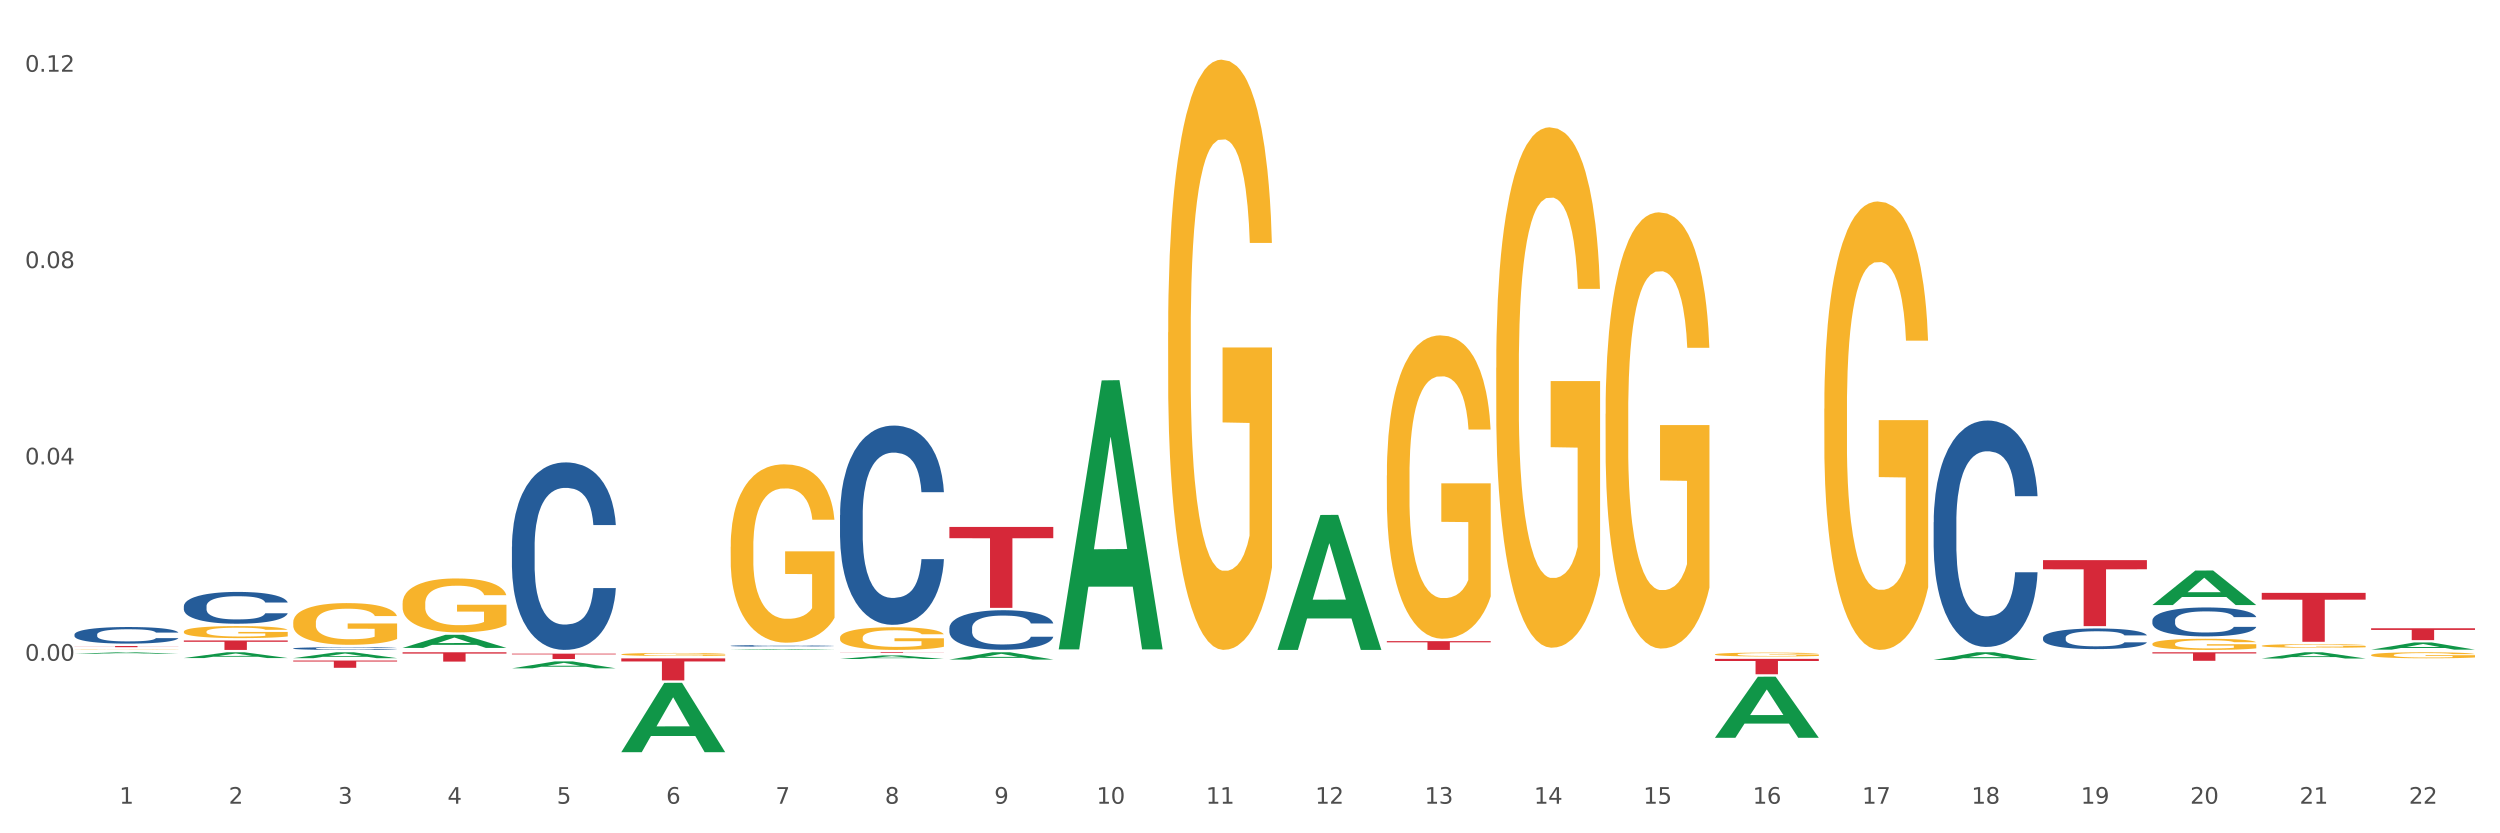 <?xml version="1.0" encoding="utf-8" standalone="no"?>
<!DOCTYPE svg PUBLIC "-//W3C//DTD SVG 1.1//EN"
  "http://www.w3.org/Graphics/SVG/1.1/DTD/svg11.dtd">
<svg xmlns:xlink="http://www.w3.org/1999/xlink" width="1080pt" height="360pt" viewBox="0 0 1080 360" xmlns="http://www.w3.org/2000/svg" version="1.1">
 <rect x="0" y="0" width="1080" height="360" fill="#333333" stroke="none"/>
 <defs>
  <style type="text/css">*{stroke-linejoin: round; stroke-linecap: butt}</style>
 </defs>
 <g id="figure_1">
  <g id="patch_1">
   <path d="M 0 360 
L 1080 360 
L 1080 0 
L 0 0 
z
" style="fill: #ffffff; stroke: #ffffff; stroke-linejoin: miter"/>
  </g>
  <g id="axes_1">
   <g id="matplotlib.axis_1">
    <g id="xtick_1">
     <g id="text_1">
      <!-- 1 -->
      <g style="fill: #4d4d4d" transform="translate(51.562 347.204) scale(0.096 -0.096)">
       <defs>
        <path id="DejaVuSans-31" d="M 794 531 
L 1825 531 
L 1825 4091 
L 703 3866 
L 703 4441 
L 1819 4666 
L 2450 4666 
L 2450 531 
L 3481 531 
L 3481 0 
L 794 0 
L 794 531 
z
" transform="scale(0.016)"/>
       </defs>
       <use xlink:href="#DejaVuSans-31"/>
      </g>
     </g>
    </g>
    <g id="xtick_2">
     <g id="text_2">
      <!-- 2 -->
      <g style="fill: #4d4d4d" transform="translate(98.807 347.204) scale(0.096 -0.096)">
       <defs>
        <path id="DejaVuSans-32" d="M 1228 531 
L 3431 531 
L 3431 0 
L 469 0 
L 469 531 
Q 828 903 1448 1529 
Q 2069 2156 2228 2338 
Q 2531 2678 2651 2914 
Q 2772 3150 2772 3378 
Q 2772 3750 2511 3984 
Q 2250 4219 1831 4219 
Q 1534 4219 1204 4116 
Q 875 4013 500 3803 
L 500 4441 
Q 881 4594 1212 4672 
Q 1544 4750 1819 4750 
Q 2544 4750 2975 4387 
Q 3406 4025 3406 3419 
Q 3406 3131 3298 2873 
Q 3191 2616 2906 2266 
Q 2828 2175 2409 1742 
Q 1991 1309 1228 531 
z
" transform="scale(0.016)"/>
       </defs>
       <use xlink:href="#DejaVuSans-32"/>
      </g>
     </g>
    </g>
    <g id="xtick_3">
     <g id="text_3">
      <!-- 3 -->
      <g style="fill: #4d4d4d" transform="translate(146.052 347.204) scale(0.096 -0.096)">
       <defs>
        <path id="DejaVuSans-33" d="M 2597 2516 
Q 3050 2419 3304 2112 
Q 3559 1806 3559 1356 
Q 3559 666 3084 287 
Q 2609 -91 1734 -91 
Q 1441 -91 1130 -33 
Q 819 25 488 141 
L 488 750 
Q 750 597 1062 519 
Q 1375 441 1716 441 
Q 2309 441 2620 675 
Q 2931 909 2931 1356 
Q 2931 1769 2642 2001 
Q 2353 2234 1838 2234 
L 1294 2234 
L 1294 2753 
L 1863 2753 
Q 2328 2753 2575 2939 
Q 2822 3125 2822 3475 
Q 2822 3834 2567 4026 
Q 2313 4219 1838 4219 
Q 1578 4219 1281 4162 
Q 984 4106 628 3988 
L 628 4550 
Q 988 4650 1302 4700 
Q 1616 4750 1894 4750 
Q 2613 4750 3031 4423 
Q 3450 4097 3450 3541 
Q 3450 3153 3228 2886 
Q 3006 2619 2597 2516 
z
" transform="scale(0.016)"/>
       </defs>
       <use xlink:href="#DejaVuSans-33"/>
      </g>
     </g>
    </g>
    <g id="xtick_4">
     <g id="text_4">
      <!-- 4 -->
      <g style="fill: #4d4d4d" transform="translate(193.297 347.204) scale(0.096 -0.096)">
       <defs>
        <path id="DejaVuSans-34" d="M 2419 4116 
L 825 1625 
L 2419 1625 
L 2419 4116 
z
M 2253 4666 
L 3047 4666 
L 3047 1625 
L 3713 1625 
L 3713 1100 
L 3047 1100 
L 3047 0 
L 2419 0 
L 2419 1100 
L 313 1100 
L 313 1709 
L 2253 4666 
z
" transform="scale(0.016)"/>
       </defs>
       <use xlink:href="#DejaVuSans-34"/>
      </g>
     </g>
    </g>
    <g id="xtick_5">
     <g id="text_5">
      <!-- 5 -->
      <g style="fill: #4d4d4d" transform="translate(240.542 347.204) scale(0.096 -0.096)">
       <defs>
        <path id="DejaVuSans-35" d="M 691 4666 
L 3169 4666 
L 3169 4134 
L 1269 4134 
L 1269 2991 
Q 1406 3038 1543 3061 
Q 1681 3084 1819 3084 
Q 2600 3084 3056 2656 
Q 3513 2228 3513 1497 
Q 3513 744 3044 326 
Q 2575 -91 1722 -91 
Q 1428 -91 1123 -41 
Q 819 9 494 109 
L 494 744 
Q 775 591 1075 516 
Q 1375 441 1709 441 
Q 2250 441 2565 725 
Q 2881 1009 2881 1497 
Q 2881 1984 2565 2268 
Q 2250 2553 1709 2553 
Q 1456 2553 1204 2497 
Q 953 2441 691 2322 
L 691 4666 
z
" transform="scale(0.016)"/>
       </defs>
       <use xlink:href="#DejaVuSans-35"/>
      </g>
     </g>
    </g>
    <g id="xtick_6">
     <g id="text_6">
      <!-- 6 -->
      <g style="fill: #4d4d4d" transform="translate(287.787 347.204) scale(0.096 -0.096)">
       <defs>
        <path id="DejaVuSans-36" d="M 2113 2584 
Q 1688 2584 1439 2293 
Q 1191 2003 1191 1497 
Q 1191 994 1439 701 
Q 1688 409 2113 409 
Q 2538 409 2786 701 
Q 3034 994 3034 1497 
Q 3034 2003 2786 2293 
Q 2538 2584 2113 2584 
z
M 3366 4563 
L 3366 3988 
Q 3128 4100 2886 4159 
Q 2644 4219 2406 4219 
Q 1781 4219 1451 3797 
Q 1122 3375 1075 2522 
Q 1259 2794 1537 2939 
Q 1816 3084 2150 3084 
Q 2853 3084 3261 2657 
Q 3669 2231 3669 1497 
Q 3669 778 3244 343 
Q 2819 -91 2113 -91 
Q 1303 -91 875 529 
Q 447 1150 447 2328 
Q 447 3434 972 4092 
Q 1497 4750 2381 4750 
Q 2619 4750 2861 4703 
Q 3103 4656 3366 4563 
z
" transform="scale(0.016)"/>
       </defs>
       <use xlink:href="#DejaVuSans-36"/>
      </g>
     </g>
    </g>
    <g id="xtick_7">
     <g id="text_7">
      <!-- 7 -->
      <g style="fill: #4d4d4d" transform="translate(335.032 347.204) scale(0.096 -0.096)">
       <defs>
        <path id="DejaVuSans-37" d="M 525 4666 
L 3525 4666 
L 3525 4397 
L 1831 0 
L 1172 0 
L 2766 4134 
L 525 4134 
L 525 4666 
z
" transform="scale(0.016)"/>
       </defs>
       <use xlink:href="#DejaVuSans-37"/>
      </g>
     </g>
    </g>
    <g id="xtick_8">
     <g id="text_8">
      <!-- 8 -->
      <g style="fill: #4d4d4d" transform="translate(382.276 347.204) scale(0.096 -0.096)">
       <defs>
        <path id="DejaVuSans-38" d="M 2034 2216 
Q 1584 2216 1326 1975 
Q 1069 1734 1069 1313 
Q 1069 891 1326 650 
Q 1584 409 2034 409 
Q 2484 409 2743 651 
Q 3003 894 3003 1313 
Q 3003 1734 2745 1975 
Q 2488 2216 2034 2216 
z
M 1403 2484 
Q 997 2584 770 2862 
Q 544 3141 544 3541 
Q 544 4100 942 4425 
Q 1341 4750 2034 4750 
Q 2731 4750 3128 4425 
Q 3525 4100 3525 3541 
Q 3525 3141 3298 2862 
Q 3072 2584 2669 2484 
Q 3125 2378 3379 2068 
Q 3634 1759 3634 1313 
Q 3634 634 3220 271 
Q 2806 -91 2034 -91 
Q 1263 -91 848 271 
Q 434 634 434 1313 
Q 434 1759 690 2068 
Q 947 2378 1403 2484 
z
M 1172 3481 
Q 1172 3119 1398 2916 
Q 1625 2713 2034 2713 
Q 2441 2713 2670 2916 
Q 2900 3119 2900 3481 
Q 2900 3844 2670 4047 
Q 2441 4250 2034 4250 
Q 1625 4250 1398 4047 
Q 1172 3844 1172 3481 
z
" transform="scale(0.016)"/>
       </defs>
       <use xlink:href="#DejaVuSans-38"/>
      </g>
     </g>
    </g>
    <g id="xtick_9">
     <g id="text_9">
      <!-- 9 -->
      <g style="fill: #4d4d4d" transform="translate(429.521 347.204) scale(0.096 -0.096)">
       <defs>
        <path id="DejaVuSans-39" d="M 703 97 
L 703 672 
Q 941 559 1184 500 
Q 1428 441 1663 441 
Q 2288 441 2617 861 
Q 2947 1281 2994 2138 
Q 2813 1869 2534 1725 
Q 2256 1581 1919 1581 
Q 1219 1581 811 2004 
Q 403 2428 403 3163 
Q 403 3881 828 4315 
Q 1253 4750 1959 4750 
Q 2769 4750 3195 4129 
Q 3622 3509 3622 2328 
Q 3622 1225 3098 567 
Q 2575 -91 1691 -91 
Q 1453 -91 1209 -44 
Q 966 3 703 97 
z
M 1959 2075 
Q 2384 2075 2632 2365 
Q 2881 2656 2881 3163 
Q 2881 3666 2632 3958 
Q 2384 4250 1959 4250 
Q 1534 4250 1286 3958 
Q 1038 3666 1038 3163 
Q 1038 2656 1286 2365 
Q 1534 2075 1959 2075 
z
" transform="scale(0.016)"/>
       </defs>
       <use xlink:href="#DejaVuSans-39"/>
      </g>
     </g>
    </g>
    <g id="xtick_10">
     <g id="text_10">
      <!-- 10 -->
      <g style="fill: #4d4d4d" transform="translate(473.712 347.204) scale(0.096 -0.096)">
       <defs>
        <path id="DejaVuSans-30" d="M 2034 4250 
Q 1547 4250 1301 3770 
Q 1056 3291 1056 2328 
Q 1056 1369 1301 889 
Q 1547 409 2034 409 
Q 2525 409 2770 889 
Q 3016 1369 3016 2328 
Q 3016 3291 2770 3770 
Q 2525 4250 2034 4250 
z
M 2034 4750 
Q 2819 4750 3233 4129 
Q 3647 3509 3647 2328 
Q 3647 1150 3233 529 
Q 2819 -91 2034 -91 
Q 1250 -91 836 529 
Q 422 1150 422 2328 
Q 422 3509 836 4129 
Q 1250 4750 2034 4750 
z
" transform="scale(0.016)"/>
       </defs>
       <use xlink:href="#DejaVuSans-31"/>
       <use xlink:href="#DejaVuSans-30" transform="translate(63.623 0)"/>
      </g>
     </g>
    </g>
    <g id="xtick_11">
     <g id="text_11">
      <!-- 11 -->
      <g style="fill: #4d4d4d" transform="translate(520.957 347.204) scale(0.096 -0.096)">
       <use xlink:href="#DejaVuSans-31"/>
       <use xlink:href="#DejaVuSans-31" transform="translate(63.623 0)"/>
      </g>
     </g>
    </g>
    <g id="xtick_12">
     <g id="text_12">
      <!-- 12 -->
      <g style="fill: #4d4d4d" transform="translate(568.202 347.204) scale(0.096 -0.096)">
       <use xlink:href="#DejaVuSans-31"/>
       <use xlink:href="#DejaVuSans-32" transform="translate(63.623 0)"/>
      </g>
     </g>
    </g>
    <g id="xtick_13">
     <g id="text_13">
      <!-- 13 -->
      <g style="fill: #4d4d4d" transform="translate(615.447 347.204) scale(0.096 -0.096)">
       <use xlink:href="#DejaVuSans-31"/>
       <use xlink:href="#DejaVuSans-33" transform="translate(63.623 0)"/>
      </g>
     </g>
    </g>
    <g id="xtick_14">
     <g id="text_14">
      <!-- 14 -->
      <g style="fill: #4d4d4d" transform="translate(662.692 347.204) scale(0.096 -0.096)">
       <use xlink:href="#DejaVuSans-31"/>
       <use xlink:href="#DejaVuSans-34" transform="translate(63.623 0)"/>
      </g>
     </g>
    </g>
    <g id="xtick_15">
     <g id="text_15">
      <!-- 15 -->
      <g style="fill: #4d4d4d" transform="translate(709.937 347.204) scale(0.096 -0.096)">
       <use xlink:href="#DejaVuSans-31"/>
       <use xlink:href="#DejaVuSans-35" transform="translate(63.623 0)"/>
      </g>
     </g>
    </g>
    <g id="xtick_16">
     <g id="text_16">
      <!-- 16 -->
      <g style="fill: #4d4d4d" transform="translate(757.181 347.204) scale(0.096 -0.096)">
       <use xlink:href="#DejaVuSans-31"/>
       <use xlink:href="#DejaVuSans-36" transform="translate(63.623 0)"/>
      </g>
     </g>
    </g>
    <g id="xtick_17">
     <g id="text_17">
      <!-- 17 -->
      <g style="fill: #4d4d4d" transform="translate(804.426 347.204) scale(0.096 -0.096)">
       <use xlink:href="#DejaVuSans-31"/>
       <use xlink:href="#DejaVuSans-37" transform="translate(63.623 0)"/>
      </g>
     </g>
    </g>
    <g id="xtick_18">
     <g id="text_18">
      <!-- 18 -->
      <g style="fill: #4d4d4d" transform="translate(851.671 347.204) scale(0.096 -0.096)">
       <use xlink:href="#DejaVuSans-31"/>
       <use xlink:href="#DejaVuSans-38" transform="translate(63.623 0)"/>
      </g>
     </g>
    </g>
    <g id="xtick_19">
     <g id="text_19">
      <!-- 19 -->
      <g style="fill: #4d4d4d" transform="translate(898.916 347.204) scale(0.096 -0.096)">
       <use xlink:href="#DejaVuSans-31"/>
       <use xlink:href="#DejaVuSans-39" transform="translate(63.623 0)"/>
      </g>
     </g>
    </g>
    <g id="xtick_20">
     <g id="text_20">
      <!-- 20 -->
      <g style="fill: #4d4d4d" transform="translate(946.161 347.204) scale(0.096 -0.096)">
       <use xlink:href="#DejaVuSans-32"/>
       <use xlink:href="#DejaVuSans-30" transform="translate(63.623 0)"/>
      </g>
     </g>
    </g>
    <g id="xtick_21">
     <g id="text_21">
      <!-- 21 -->
      <g style="fill: #4d4d4d" transform="translate(993.406 347.204) scale(0.096 -0.096)">
       <use xlink:href="#DejaVuSans-32"/>
       <use xlink:href="#DejaVuSans-31" transform="translate(63.623 0)"/>
      </g>
     </g>
    </g>
    <g id="xtick_22">
     <g id="text_22">
      <!-- 22 -->
      <g style="fill: #4d4d4d" transform="translate(1040.651 347.204) scale(0.096 -0.096)">
       <use xlink:href="#DejaVuSans-32"/>
       <use xlink:href="#DejaVuSans-32" transform="translate(63.623 0)"/>
      </g>
     </g>
    </g>
    <g id="xtick_23"/>
    <g id="xtick_24"/>
    <g id="xtick_25"/>
    <g id="xtick_26"/>
    <g id="xtick_27"/>
    <g id="xtick_28"/>
    <g id="xtick_29"/>
    <g id="xtick_30"/>
    <g id="xtick_31"/>
    <g id="xtick_32"/>
    <g id="xtick_33"/>
    <g id="xtick_34"/>
    <g id="xtick_35"/>
    <g id="xtick_36"/>
    <g id="xtick_37"/>
    <g id="xtick_38"/>
    <g id="xtick_39"/>
    <g id="xtick_40"/>
    <g id="xtick_41"/>
    <g id="xtick_42"/>
    <g id="xtick_43"/>
   </g>
   <g id="matplotlib.axis_2">
    <g id="ytick_1">
     <g id="text_23">
      <!-- 0.00 -->
      <g style="fill: #4d4d4d" transform="translate(10.8 285.433) scale(0.096 -0.096)">
       <defs>
        <path id="DejaVuSans-2e" d="M 684 794 
L 1344 794 
L 1344 0 
L 684 0 
L 684 794 
z
" transform="scale(0.016)"/>
       </defs>
       <use xlink:href="#DejaVuSans-30"/>
       <use xlink:href="#DejaVuSans-2e" transform="translate(63.623 0)"/>
       <use xlink:href="#DejaVuSans-30" transform="translate(95.41 0)"/>
       <use xlink:href="#DejaVuSans-30" transform="translate(159.033 0)"/>
      </g>
     </g>
    </g>
    <g id="ytick_2">
     <g id="text_24">
      <!-- 0.04 -->
      <g style="fill: #4d4d4d" transform="translate(10.8 200.622) scale(0.096 -0.096)">
       <use xlink:href="#DejaVuSans-30"/>
       <use xlink:href="#DejaVuSans-2e" transform="translate(63.623 0)"/>
       <use xlink:href="#DejaVuSans-30" transform="translate(95.41 0)"/>
       <use xlink:href="#DejaVuSans-34" transform="translate(159.033 0)"/>
      </g>
     </g>
    </g>
    <g id="ytick_3">
     <g id="text_25">
      <!-- 0.08 -->
      <g style="fill: #4d4d4d" transform="translate(10.8 115.81) scale(0.096 -0.096)">
       <use xlink:href="#DejaVuSans-30"/>
       <use xlink:href="#DejaVuSans-2e" transform="translate(63.623 0)"/>
       <use xlink:href="#DejaVuSans-30" transform="translate(95.41 0)"/>
       <use xlink:href="#DejaVuSans-38" transform="translate(159.033 0)"/>
      </g>
     </g>
    </g>
    <g id="ytick_4">
     <g id="text_26">
      <!-- 0.12 -->
      <g style="fill: #4d4d4d" transform="translate(10.8 30.999) scale(0.096 -0.096)">
       <use xlink:href="#DejaVuSans-30"/>
       <use xlink:href="#DejaVuSans-2e" transform="translate(63.623 0)"/>
       <use xlink:href="#DejaVuSans-31" transform="translate(95.41 0)"/>
       <use xlink:href="#DejaVuSans-32" transform="translate(159.033 0)"/>
      </g>
     </g>
    </g>
    <g id="ytick_5"/>
    <g id="ytick_6"/>
    <g id="ytick_7"/>
    <g id="ytick_8"/>
   </g>
   <g id="PolyCollection_1">
    <path d="M 32.175 282.44 
L 32.221 282.439 
L 50.73 281.787 
L 58.411 281.786 
L 77.058 282.441 
L 68.174 282.441 
L 64.148 282.288 
L 45.038 282.288 
L 44.899 282.291 
L 41.013 282.441 
L 32.175 282.441 
L 32.175 282.44 
L 47.444 282.197 
L 61.742 282.197 
L 54.663 281.926 
L 54.57 281.925 
L 54.478 281.926 
L 47.398 282.197 
L 47.444 282.197 
L 32.175 282.44 
z
" clip-path="url(#p5bc550349d)" style="fill: #109648"/>
    <path d="M 79.42 284.271 
L 79.466 284.269 
L 97.974 281.789 
L 105.655 281.786 
L 124.303 284.276 
L 115.419 284.276 
L 111.393 283.696 
L 92.283 283.696 
L 92.144 283.706 
L 88.258 284.276 
L 79.42 284.276 
L 79.42 284.271 
L 94.689 283.35 
L 108.987 283.348 
L 101.907 282.317 
L 101.815 282.312 
L 101.722 282.319 
L 94.643 283.348 
L 94.689 283.35 
L 79.42 284.271 
z
" clip-path="url(#p5bc550349d)" style="fill: #109648"/>
    <path d="M 173.91 279.898 
L 173.956 279.892 
L 192.464 274.226 
L 200.145 274.22 
L 218.792 279.908 
L 209.908 279.908 
L 205.883 278.584 
L 186.773 278.584 
L 186.634 278.605 
L 182.747 279.908 
L 173.91 279.908 
L 173.91 279.898 
L 189.179 277.793 
L 203.477 277.788 
L 196.397 275.433 
L 196.305 275.422 
L 196.212 275.438 
L 189.133 277.788 
L 189.179 277.793 
L 173.91 279.898 
z
" clip-path="url(#p5bc550349d)" style="fill: #109648"/>
    <path d="M 126.665 284.324 
L 126.711 284.322 
L 145.219 281.789 
L 152.9 281.786 
L 171.547 284.329 
L 162.663 284.329 
L 158.638 283.737 
L 139.528 283.737 
L 139.389 283.746 
L 135.502 284.329 
L 126.665 284.329 
L 126.665 284.324 
L 141.934 283.383 
L 156.232 283.381 
L 149.152 282.328 
L 149.06 282.323 
L 148.967 282.331 
L 141.888 283.381 
L 141.934 283.383 
L 126.665 284.324 
z
" clip-path="url(#p5bc550349d)" style="fill: #109648"/>
    <path d="M 221.154 288.724 
L 221.201 288.721 
L 239.709 285.722 
L 247.39 285.719 
L 266.037 288.729 
L 257.153 288.729 
L 253.128 288.028 
L 234.018 288.028 
L 233.879 288.04 
L 229.992 288.729 
L 221.154 288.729 
L 221.154 288.724 
L 236.424 287.61 
L 250.722 287.607 
L 243.642 286.36 
L 243.55 286.355 
L 243.457 286.363 
L 236.378 287.607 
L 236.424 287.61 
L 221.154 288.724 
z
" clip-path="url(#p5bc550349d)" style="fill: #109648"/>
    <path d="M 268.399 324.893 
L 268.446 324.865 
L 286.954 294.988 
L 294.635 294.96 
L 313.282 324.95 
L 304.398 324.95 
L 300.372 317.966 
L 281.263 317.966 
L 281.124 318.079 
L 277.237 324.95 
L 268.399 324.95 
L 268.399 324.893 
L 283.669 313.798 
L 297.966 313.77 
L 290.887 301.352 
L 290.794 301.296 
L 290.702 301.38 
L 283.622 313.77 
L 283.669 313.798 
L 268.399 324.893 
z
" clip-path="url(#p5bc550349d)" style="fill: #109648"/>
    <path d="M 362.889 284.69 
L 362.935 284.689 
L 381.444 283.129 
L 389.125 283.127 
L 407.772 284.693 
L 398.888 284.693 
L 394.862 284.329 
L 375.752 284.329 
L 375.614 284.335 
L 371.727 284.693 
L 362.889 284.693 
L 362.889 284.69 
L 378.158 284.111 
L 392.456 284.11 
L 385.377 283.461 
L 385.284 283.458 
L 385.192 283.462 
L 378.112 284.11 
L 378.158 284.111 
L 362.889 284.69 
z
" clip-path="url(#p5bc550349d)" style="fill: #109648"/>
    <path d="M 315.644 280.761 
L 315.691 280.761 
L 334.199 280.404 
L 341.88 280.403 
L 360.527 280.762 
L 351.643 280.762 
L 347.617 280.679 
L 328.508 280.679 
L 328.369 280.68 
L 324.482 280.762 
L 315.644 280.762 
L 315.644 280.761 
L 330.914 280.629 
L 345.211 280.628 
L 338.132 280.48 
L 338.039 280.479 
L 337.947 280.48 
L 330.867 280.628 
L 330.914 280.629 
L 315.644 280.761 
z
" clip-path="url(#p5bc550349d)" style="fill: #109648"/>
    <path d="M 551.869 280.653 
L 551.915 280.598 
L 570.423 222.47 
L 578.104 222.415 
L 596.751 280.762 
L 587.867 280.762 
L 583.842 267.175 
L 564.732 267.175 
L 564.593 267.394 
L 560.706 280.762 
L 551.869 280.762 
L 551.869 280.653 
L 567.138 259.067 
L 581.436 259.012 
L 574.356 234.851 
L 574.264 234.742 
L 574.171 234.906 
L 567.092 259.012 
L 567.138 259.067 
L 551.869 280.653 
z
" clip-path="url(#p5bc550349d)" style="fill: #109648"/>
    <path d="M 740.848 318.693 
L 740.894 318.668 
L 759.403 292.343 
L 767.084 292.318 
L 785.731 318.742 
L 776.847 318.742 
L 772.821 312.589 
L 753.711 312.589 
L 753.573 312.688 
L 749.686 318.742 
L 740.848 318.742 
L 740.848 318.693 
L 756.117 308.917 
L 770.415 308.892 
L 763.336 297.951 
L 763.243 297.901 
L 763.151 297.975 
L 756.071 308.892 
L 756.117 308.917 
L 740.848 318.693 
z
" clip-path="url(#p5bc550349d)" style="fill: #109648"/>
    <path d="M 410.134 284.929 
L 410.18 284.926 
L 428.689 281.789 
L 436.37 281.786 
L 455.017 284.935 
L 446.133 284.935 
L 442.107 284.201 
L 422.997 284.201 
L 422.858 284.213 
L 418.972 284.935 
L 410.134 284.935 
L 410.134 284.929 
L 425.403 283.764 
L 439.701 283.761 
L 432.622 282.457 
L 432.529 282.451 
L 432.437 282.46 
L 425.357 283.761 
L 425.403 283.764 
L 410.134 284.929 
z
" clip-path="url(#p5bc550349d)" style="fill: #109648"/>
    <path d="M 457.379 280.31 
L 457.425 280.201 
L 475.933 164.331 
L 483.614 164.221 
L 502.262 280.529 
L 493.378 280.529 
L 489.352 253.445 
L 470.242 253.445 
L 470.103 253.882 
L 466.217 280.529 
L 457.379 280.529 
L 457.379 280.31 
L 472.648 237.282 
L 486.946 237.173 
L 479.866 189.012 
L 479.774 188.793 
L 479.681 189.121 
L 472.602 237.173 
L 472.648 237.282 
L 457.379 280.31 
z
" clip-path="url(#p5bc550349d)" style="fill: #109648"/>
    <path d="M 835.338 285.108 
L 835.384 285.105 
L 853.892 281.789 
L 861.573 281.786 
L 880.221 285.114 
L 871.337 285.114 
L 867.311 284.339 
L 848.201 284.339 
L 848.062 284.352 
L 844.176 285.114 
L 835.338 285.114 
L 835.338 285.108 
L 850.607 283.877 
L 864.905 283.874 
L 857.825 282.496 
L 857.733 282.489 
L 857.64 282.499 
L 850.561 283.874 
L 850.607 283.877 
L 835.338 285.108 
z
" clip-path="url(#p5bc550349d)" style="fill: #109648"/>
    <path d="M 929.828 261.37 
L 929.874 261.356 
L 948.382 246.465 
L 956.063 246.451 
L 974.71 261.398 
L 965.826 261.398 
L 961.801 257.918 
L 942.691 257.918 
L 942.552 257.974 
L 938.665 261.398 
L 929.828 261.398 
L 929.828 261.37 
L 945.097 255.84 
L 959.395 255.826 
L 952.315 249.637 
L 952.223 249.609 
L 952.13 249.651 
L 945.051 255.826 
L 945.097 255.84 
L 929.828 261.37 
z
" clip-path="url(#p5bc550349d)" style="fill: #109648"/>
    <path d="M 1024.317 280.658 
L 1024.364 280.655 
L 1042.872 277.551 
L 1050.553 277.548 
L 1069.2 280.664 
L 1060.316 280.664 
L 1056.29 279.938 
L 1037.181 279.938 
L 1037.042 279.95 
L 1033.155 280.664 
L 1024.317 280.664 
L 1024.317 280.658 
L 1039.587 279.505 
L 1053.884 279.503 
L 1046.805 278.212 
L 1046.712 278.207 
L 1046.62 278.215 
L 1039.54 279.503 
L 1039.587 279.505 
L 1024.317 280.658 
z
" clip-path="url(#p5bc550349d)" style="fill: #109648"/>
    <path d="M 977.072 284.474 
L 977.119 284.472 
L 995.627 281.789 
L 1003.308 281.786 
L 1021.955 284.479 
L 1013.071 284.479 
L 1009.046 283.852 
L 989.936 283.852 
L 989.797 283.862 
L 985.91 284.479 
L 977.072 284.479 
L 977.072 284.474 
L 992.342 283.478 
L 1006.64 283.475 
L 999.56 282.36 
L 999.468 282.355 
L 999.375 282.363 
L 992.296 283.475 
L 992.342 283.478 
L 977.072 284.474 
z
" clip-path="url(#p5bc550349d)" style="fill: #109648"/>
    <path d="M 788.093 176.549 
L 788.146 176.373 
L 788.146 170.003 
L 788.252 164.518 
L 788.782 151.248 
L 789.577 140.279 
L 790.16 134.44 
L 790.743 129.663 
L 791.431 124.885 
L 792.279 119.931 
L 793.816 112.677 
L 794.77 108.962 
L 795.936 105.069 
L 798.055 99.407 
L 799.592 96.223 
L 801.182 93.569 
L 803.778 90.384 
L 805.474 88.968 
L 807.275 87.907 
L 809.448 87.199 
L 811.091 87.022 
L 814.694 87.553 
L 817.767 89.145 
L 819.251 90.384 
L 821.159 92.507 
L 822.166 93.922 
L 823.808 96.753 
L 825.504 100.469 
L 826.67 103.654 
L 828.418 109.669 
L 829.743 115.685 
L 830.962 123.116 
L 831.598 128.247 
L 832.075 133.024 
L 832.499 138.509 
L 832.923 147.179 
L 823.384 147.179 
L 823.013 140.986 
L 822.431 135.148 
L 821.583 129.486 
L 820.841 125.947 
L 819.569 121.524 
L 818.403 118.693 
L 817.185 116.57 
L 815.701 114.8 
L 814.535 113.916 
L 812.892 113.208 
L 809.66 113.385 
L 807.487 114.8 
L 806.004 116.57 
L 805.05 118.162 
L 804.202 119.931 
L 803.248 122.408 
L 802.135 126.124 
L 801.341 129.486 
L 800.546 133.732 
L 799.91 137.978 
L 799.327 142.932 
L 798.85 148.24 
L 798.479 153.725 
L 798.161 160.449 
L 797.896 171.595 
L 797.896 195.835 
L 798.002 201.32 
L 798.267 208.574 
L 798.585 214.059 
L 799.115 220.605 
L 799.592 225.029 
L 800.493 231.398 
L 801.499 236.706 
L 802.294 240.068 
L 803.089 242.899 
L 804.467 246.791 
L 806.004 249.976 
L 807.328 251.922 
L 809.13 253.692 
L 810.349 254.399 
L 811.409 254.753 
L 814.005 254.753 
L 815.86 254.222 
L 817.926 252.984 
L 819.516 251.391 
L 820.841 249.445 
L 822.325 246.26 
L 823.278 243.253 
L 823.278 206.274 
L 811.621 206.097 
L 811.621 181.504 
L 832.976 181.504 
L 832.976 253.692 
L 832.075 257.407 
L 831.068 260.769 
L 830.008 263.777 
L 828.418 267.492 
L 826.511 271.031 
L 824.815 273.508 
L 823.013 275.631 
L 820.894 277.577 
L 818.138 279.347 
L 816.443 280.054 
L 814.323 280.585 
L 811.833 280.762 
L 809.66 280.408 
L 807.54 279.524 
L 805.315 277.931 
L 803.142 275.631 
L 801.499 273.331 
L 799.857 270.5 
L 798.108 266.785 
L 796.73 263.246 
L 795.671 260.061 
L 794.505 255.992 
L 793.233 250.684 
L 792.279 245.907 
L 791.431 240.953 
L 790.531 234.583 
L 789.895 229.098 
L 789.259 222.198 
L 788.888 217.067 
L 788.464 209.105 
L 788.146 197.958 
L 788.093 176.549 
z
" clip-path="url(#p5bc550349d)" style="fill: #f7b32b"/>
    <path d="M 929.828 278.172 
L 929.881 278.167 
L 929.881 278.009 
L 929.987 277.873 
L 930.516 277.543 
L 931.311 277.27 
L 931.894 277.125 
L 932.477 277.006 
L 933.166 276.888 
L 934.014 276.764 
L 935.551 276.584 
L 936.504 276.492 
L 937.67 276.395 
L 939.79 276.254 
L 941.326 276.175 
L 942.916 276.109 
L 945.513 276.03 
L 947.208 275.995 
L 949.01 275.968 
L 951.183 275.951 
L 952.825 275.946 
L 956.429 275.96 
L 959.502 275.999 
L 960.986 276.03 
L 962.893 276.083 
L 963.9 276.118 
L 965.543 276.188 
L 967.239 276.281 
L 968.404 276.36 
L 970.153 276.509 
L 971.478 276.659 
L 972.697 276.844 
L 973.333 276.971 
L 973.809 277.09 
L 974.233 277.226 
L 974.657 277.442 
L 965.119 277.442 
L 964.748 277.288 
L 964.165 277.143 
L 963.317 277.002 
L 962.576 276.914 
L 961.304 276.804 
L 960.138 276.734 
L 958.919 276.681 
L 957.435 276.637 
L 956.27 276.615 
L 954.627 276.597 
L 951.395 276.602 
L 949.222 276.637 
L 947.738 276.681 
L 946.784 276.72 
L 945.937 276.764 
L 944.983 276.826 
L 943.87 276.918 
L 943.075 277.002 
L 942.28 277.107 
L 941.644 277.213 
L 941.062 277.336 
L 940.585 277.468 
L 940.214 277.604 
L 939.896 277.772 
L 939.631 278.049 
L 939.631 278.651 
L 939.737 278.787 
L 940.002 278.968 
L 940.32 279.104 
L 940.85 279.267 
L 941.326 279.377 
L 942.227 279.535 
L 943.234 279.667 
L 944.029 279.751 
L 944.824 279.821 
L 946.202 279.918 
L 947.738 279.997 
L 949.063 280.045 
L 950.865 280.089 
L 952.083 280.107 
L 953.143 280.116 
L 955.74 280.116 
L 957.594 280.102 
L 959.661 280.072 
L 961.251 280.032 
L 962.576 279.984 
L 964.059 279.905 
L 965.013 279.83 
L 965.013 278.911 
L 953.355 278.906 
L 953.355 278.295 
L 974.71 278.295 
L 974.71 280.089 
L 973.809 280.182 
L 972.803 280.265 
L 971.743 280.34 
L 970.153 280.432 
L 968.245 280.52 
L 966.55 280.582 
L 964.748 280.635 
L 962.629 280.683 
L 959.873 280.727 
L 958.177 280.745 
L 956.058 280.758 
L 953.567 280.762 
L 951.395 280.753 
L 949.275 280.731 
L 947.049 280.692 
L 944.877 280.635 
L 943.234 280.577 
L 941.591 280.507 
L 939.843 280.415 
L 938.465 280.327 
L 937.405 280.248 
L 936.239 280.146 
L 934.968 280.014 
L 934.014 279.896 
L 933.166 279.773 
L 932.265 279.614 
L 931.629 279.478 
L 930.993 279.306 
L 930.622 279.179 
L 930.199 278.981 
L 929.881 278.704 
L 929.828 278.172 
z
" clip-path="url(#p5bc550349d)" style="fill: #f7b32b"/>
    <path d="M 315.644 278.991 
L 315.697 278.99 
L 315.697 278.972 
L 315.856 278.948 
L 316.44 278.903 
L 317.183 278.869 
L 318.456 278.829 
L 319.146 278.812 
L 320.048 278.793 
L 321.904 278.763 
L 324.027 278.737 
L 325.512 278.723 
L 326.626 278.714 
L 329.12 278.698 
L 330.552 278.691 
L 332.038 278.685 
L 333.311 278.681 
L 335.433 278.677 
L 337.131 278.675 
L 339.094 278.674 
L 340.738 278.675 
L 342.913 278.677 
L 346.097 278.685 
L 347.317 278.69 
L 348.961 278.697 
L 350.659 278.708 
L 352.038 278.718 
L 353.63 278.733 
L 355.275 278.752 
L 356.866 278.777 
L 357.98 278.799 
L 358.882 278.823 
L 359.678 278.852 
L 360.262 278.883 
L 360.527 278.91 
L 350.818 278.91 
L 350.553 278.886 
L 350.022 278.86 
L 349.492 278.843 
L 348.908 278.829 
L 348.006 278.813 
L 347.211 278.802 
L 345.884 278.79 
L 344.664 278.782 
L 343.656 278.778 
L 342.436 278.774 
L 339.836 278.77 
L 337.979 278.77 
L 336.812 278.771 
L 335.38 278.775 
L 334.16 278.779 
L 332.727 278.787 
L 331.613 278.795 
L 330.499 278.806 
L 329.862 278.814 
L 328.907 278.828 
L 328.271 278.84 
L 327.422 278.86 
L 326.944 278.874 
L 326.096 278.911 
L 325.724 278.938 
L 325.565 278.956 
L 325.459 278.977 
L 325.459 279.077 
L 325.777 279.122 
L 326.043 279.142 
L 326.467 279.164 
L 327.263 279.192 
L 328.43 279.22 
L 329.65 279.24 
L 330.658 279.252 
L 331.613 279.261 
L 332.568 279.268 
L 333.735 279.274 
L 334.69 279.278 
L 336.123 279.282 
L 337.82 279.284 
L 339.147 279.284 
L 341.852 279.281 
L 343.073 279.278 
L 344.24 279.273 
L 345.513 279.266 
L 346.521 279.258 
L 347.105 279.252 
L 348.059 279.24 
L 348.802 279.227 
L 349.439 279.212 
L 349.863 279.2 
L 350.341 279.18 
L 350.712 279.158 
L 350.818 279.147 
L 360.527 279.147 
L 360.315 279.17 
L 359.943 279.193 
L 359.201 279.223 
L 358.617 279.24 
L 357.715 279.261 
L 356.76 279.279 
L 355.434 279.299 
L 354.214 279.314 
L 352.94 279.327 
L 351.561 279.339 
L 349.067 279.355 
L 348.166 279.359 
L 346.256 279.367 
L 344.77 279.372 
L 342.595 279.376 
L 340.367 279.379 
L 338.033 279.379 
L 335.963 279.378 
L 333.682 279.374 
L 332.25 279.37 
L 330.658 279.364 
L 328.801 279.355 
L 327.051 279.344 
L 325.406 279.332 
L 323.867 279.317 
L 322.435 279.3 
L 320.578 279.272 
L 319.199 279.245 
L 318.191 279.22 
L 317.501 279.199 
L 316.811 279.172 
L 316.44 279.153 
L 315.856 279.108 
L 315.644 279.066 
L 315.644 278.991 
z
" clip-path="url(#p5bc550349d)" style="fill: #255c99"/>
    <path d="M 362.889 222.526 
L 362.942 222.447 
L 362.942 220.246 
L 363.101 217.258 
L 363.685 211.754 
L 364.428 207.587 
L 365.701 202.712 
L 366.391 200.668 
L 367.293 198.388 
L 369.149 194.693 
L 371.271 191.548 
L 372.757 189.818 
L 373.871 188.717 
L 376.365 186.752 
L 377.797 185.887 
L 379.282 185.179 
L 380.556 184.708 
L 382.678 184.157 
L 384.375 183.921 
L 386.338 183.843 
L 387.983 183.921 
L 390.158 184.236 
L 393.341 185.179 
L 394.562 185.73 
L 396.206 186.673 
L 397.904 187.931 
L 399.283 189.189 
L 400.875 190.998 
L 402.52 193.356 
L 404.111 196.344 
L 405.225 199.096 
L 406.127 202.005 
L 406.923 205.543 
L 407.506 209.396 
L 407.772 212.619 
L 398.063 212.619 
L 397.798 209.71 
L 397.267 206.565 
L 396.737 204.442 
L 396.153 202.712 
L 395.251 200.747 
L 394.456 199.489 
L 393.129 197.995 
L 391.909 197.052 
L 390.901 196.501 
L 389.681 196.029 
L 387.081 195.558 
L 385.224 195.558 
L 384.057 195.715 
L 382.625 196.108 
L 381.405 196.658 
L 379.972 197.602 
L 378.858 198.624 
L 377.744 199.961 
L 377.107 200.904 
L 376.152 202.634 
L 375.516 204.049 
L 374.667 206.486 
L 374.189 208.216 
L 373.341 212.698 
L 372.969 216 
L 372.81 218.28 
L 372.704 220.796 
L 372.704 233.061 
L 373.022 238.565 
L 373.287 240.924 
L 373.712 243.597 
L 374.508 247.056 
L 375.675 250.437 
L 376.895 252.874 
L 377.903 254.368 
L 378.858 255.469 
L 379.813 256.334 
L 380.98 257.12 
L 381.935 257.592 
L 383.367 258.064 
L 385.065 258.299 
L 386.391 258.299 
L 389.097 257.906 
L 390.317 257.513 
L 391.485 256.963 
L 392.758 256.098 
L 393.766 255.154 
L 394.349 254.447 
L 395.304 252.953 
L 396.047 251.381 
L 396.684 249.572 
L 397.108 248 
L 397.586 245.641 
L 397.957 242.968 
L 398.063 241.553 
L 407.772 241.553 
L 407.56 244.383 
L 407.188 247.135 
L 406.445 250.83 
L 405.862 252.953 
L 404.96 255.548 
L 404.005 257.749 
L 402.679 260.186 
L 401.458 261.995 
L 400.185 263.567 
L 398.806 264.982 
L 396.312 266.948 
L 395.41 267.498 
L 393.501 268.442 
L 392.015 268.992 
L 389.84 269.543 
L 387.612 269.857 
L 385.277 269.936 
L 383.208 269.778 
L 380.927 269.307 
L 379.495 268.835 
L 377.903 268.127 
L 376.046 267.027 
L 374.295 265.69 
L 372.651 264.118 
L 371.112 262.309 
L 369.68 260.265 
L 367.823 256.884 
L 366.444 253.582 
L 365.436 250.516 
L 364.746 247.921 
L 364.056 244.619 
L 363.685 242.339 
L 363.101 236.835 
L 362.889 231.725 
L 362.889 222.526 
z
" clip-path="url(#p5bc550349d)" style="fill: #255c99"/>
    <path d="M 882.583 275.508 
L 882.636 275.499 
L 882.636 275.272 
L 882.795 274.962 
L 883.379 274.393 
L 884.121 273.961 
L 885.395 273.457 
L 886.084 273.245 
L 886.986 273.009 
L 888.843 272.627 
L 890.965 272.302 
L 892.451 272.122 
L 893.565 272.009 
L 896.058 271.805 
L 897.491 271.716 
L 898.976 271.642 
L 900.249 271.594 
L 902.371 271.537 
L 904.069 271.512 
L 906.032 271.504 
L 907.677 271.512 
L 909.852 271.545 
L 913.035 271.642 
L 914.255 271.699 
L 915.9 271.797 
L 917.598 271.927 
L 918.977 272.057 
L 920.569 272.245 
L 922.213 272.489 
L 923.805 272.798 
L 924.919 273.083 
L 925.821 273.384 
L 926.617 273.75 
L 927.2 274.149 
L 927.465 274.482 
L 917.757 274.482 
L 917.491 274.181 
L 916.961 273.856 
L 916.43 273.636 
L 915.847 273.457 
L 914.945 273.254 
L 914.149 273.123 
L 912.823 272.969 
L 911.603 272.871 
L 910.595 272.814 
L 909.374 272.765 
L 906.775 272.716 
L 904.918 272.716 
L 903.751 272.733 
L 902.318 272.773 
L 901.098 272.83 
L 899.666 272.928 
L 898.552 273.034 
L 897.438 273.172 
L 896.801 273.27 
L 895.846 273.449 
L 895.209 273.595 
L 894.36 273.848 
L 893.883 274.027 
L 893.034 274.49 
L 892.663 274.832 
L 892.504 275.068 
L 892.398 275.329 
L 892.398 276.598 
L 892.716 277.167 
L 892.981 277.412 
L 893.406 277.688 
L 894.201 278.046 
L 895.368 278.396 
L 896.589 278.648 
L 897.597 278.803 
L 898.552 278.917 
L 899.507 279.006 
L 900.674 279.088 
L 901.629 279.137 
L 903.061 279.185 
L 904.759 279.21 
L 906.085 279.21 
L 908.791 279.169 
L 910.011 279.129 
L 911.178 279.072 
L 912.451 278.982 
L 913.459 278.884 
L 914.043 278.811 
L 914.998 278.657 
L 915.741 278.494 
L 916.377 278.307 
L 916.802 278.144 
L 917.279 277.9 
L 917.651 277.623 
L 917.757 277.477 
L 927.465 277.477 
L 927.253 277.77 
L 926.882 278.054 
L 926.139 278.437 
L 925.555 278.657 
L 924.654 278.925 
L 923.699 279.153 
L 922.372 279.405 
L 921.152 279.592 
L 919.879 279.755 
L 918.499 279.902 
L 916.006 280.105 
L 915.104 280.162 
L 913.194 280.26 
L 911.709 280.317 
L 909.534 280.373 
L 907.305 280.406 
L 904.971 280.414 
L 902.902 280.398 
L 900.621 280.349 
L 899.188 280.3 
L 897.597 280.227 
L 895.74 280.113 
L 893.989 279.975 
L 892.344 279.812 
L 890.806 279.625 
L 889.373 279.413 
L 887.517 279.063 
L 886.137 278.722 
L 885.129 278.404 
L 884.44 278.136 
L 883.75 277.794 
L 883.379 277.558 
L 882.795 276.988 
L 882.583 276.46 
L 882.583 275.508 
z
" clip-path="url(#p5bc550349d)" style="fill: #255c99"/>
    <path d="M 929.828 268.039 
L 929.881 268.027 
L 929.881 267.708 
L 930.04 267.274 
L 930.623 266.475 
L 931.366 265.87 
L 932.639 265.162 
L 933.329 264.865 
L 934.231 264.534 
L 936.088 263.998 
L 938.21 263.541 
L 939.695 263.29 
L 940.81 263.13 
L 943.303 262.845 
L 944.735 262.719 
L 946.221 262.616 
L 947.494 262.548 
L 949.616 262.468 
L 951.314 262.434 
L 953.277 262.422 
L 954.922 262.434 
L 957.097 262.479 
L 960.28 262.616 
L 961.5 262.696 
L 963.145 262.833 
L 964.842 263.016 
L 966.222 263.199 
L 967.813 263.461 
L 969.458 263.804 
L 971.05 264.237 
L 972.164 264.637 
L 973.066 265.059 
L 973.861 265.573 
L 974.445 266.132 
L 974.71 266.6 
L 965.002 266.6 
L 964.736 266.178 
L 964.206 265.721 
L 963.675 265.413 
L 963.092 265.162 
L 962.19 264.877 
L 961.394 264.694 
L 960.068 264.477 
L 958.847 264.34 
L 957.839 264.26 
L 956.619 264.192 
L 954.02 264.123 
L 952.163 264.123 
L 950.996 264.146 
L 949.563 264.203 
L 948.343 264.283 
L 946.911 264.42 
L 945.796 264.569 
L 944.682 264.763 
L 944.046 264.9 
L 943.091 265.151 
L 942.454 265.356 
L 941.605 265.71 
L 941.128 265.961 
L 940.279 266.612 
L 939.908 267.091 
L 939.748 267.422 
L 939.642 267.788 
L 939.642 269.568 
L 939.961 270.368 
L 940.226 270.71 
L 940.65 271.098 
L 941.446 271.6 
L 942.613 272.091 
L 943.834 272.445 
L 944.842 272.662 
L 945.796 272.822 
L 946.751 272.947 
L 947.919 273.062 
L 948.874 273.13 
L 950.306 273.199 
L 952.004 273.233 
L 953.33 273.233 
L 956.036 273.176 
L 957.256 273.119 
L 958.423 273.039 
L 959.696 272.913 
L 960.704 272.776 
L 961.288 272.674 
L 962.243 272.457 
L 962.986 272.228 
L 963.622 271.966 
L 964.047 271.737 
L 964.524 271.395 
L 964.895 271.007 
L 965.002 270.801 
L 974.71 270.801 
L 974.498 271.212 
L 974.127 271.612 
L 973.384 272.148 
L 972.8 272.457 
L 971.898 272.833 
L 970.944 273.153 
L 969.617 273.507 
L 968.397 273.769 
L 967.124 273.998 
L 965.744 274.203 
L 963.251 274.489 
L 962.349 274.568 
L 960.439 274.705 
L 958.954 274.785 
L 956.778 274.865 
L 954.55 274.911 
L 952.216 274.922 
L 950.147 274.9 
L 947.866 274.831 
L 946.433 274.763 
L 944.842 274.66 
L 942.985 274.5 
L 941.234 274.306 
L 939.589 274.078 
L 938.051 273.815 
L 936.618 273.518 
L 934.762 273.027 
L 933.382 272.548 
L 932.374 272.103 
L 931.684 271.726 
L 930.995 271.247 
L 930.623 270.916 
L 930.04 270.116 
L 929.828 269.374 
L 929.828 268.039 
z
" clip-path="url(#p5bc550349d)" style="fill: #255c99"/>
    <path d="M 977.072 278.997 
L 977.125 278.995 
L 977.125 278.944 
L 977.231 278.899 
L 977.761 278.791 
L 978.556 278.701 
L 979.139 278.654 
L 979.722 278.615 
L 980.411 278.576 
L 981.259 278.536 
L 982.795 278.477 
L 983.749 278.446 
L 984.915 278.415 
L 987.035 278.369 
L 988.571 278.343 
L 990.161 278.321 
L 992.758 278.295 
L 994.453 278.284 
L 996.255 278.275 
L 998.428 278.269 
L 1000.07 278.268 
L 1003.674 278.272 
L 1006.747 278.285 
L 1008.231 278.295 
L 1010.138 278.312 
L 1011.145 278.324 
L 1012.788 278.347 
L 1014.484 278.377 
L 1015.649 278.403 
L 1017.398 278.452 
L 1018.723 278.501 
L 1019.942 278.562 
L 1020.577 278.603 
L 1021.054 278.642 
L 1021.478 278.687 
L 1021.902 278.758 
L 1012.364 278.758 
L 1011.993 278.707 
L 1011.41 278.66 
L 1010.562 278.614 
L 1009.82 278.585 
L 1008.549 278.549 
L 1007.383 278.526 
L 1006.164 278.508 
L 1004.68 278.494 
L 1003.515 278.487 
L 1001.872 278.481 
L 998.639 278.482 
L 996.467 278.494 
L 994.983 278.508 
L 994.029 278.521 
L 993.181 278.536 
L 992.228 278.556 
L 991.115 278.586 
L 990.32 278.614 
L 989.525 278.648 
L 988.889 278.683 
L 988.306 278.723 
L 987.829 278.766 
L 987.459 278.811 
L 987.141 278.866 
L 986.876 278.956 
L 986.876 279.154 
L 986.982 279.199 
L 987.247 279.258 
L 987.565 279.302 
L 988.094 279.356 
L 988.571 279.392 
L 989.472 279.444 
L 990.479 279.487 
L 991.274 279.514 
L 992.069 279.537 
L 993.446 279.569 
L 994.983 279.595 
L 996.308 279.611 
L 998.11 279.625 
L 999.328 279.631 
L 1000.388 279.634 
L 1002.985 279.634 
L 1004.839 279.629 
L 1006.906 279.619 
L 1008.496 279.606 
L 1009.82 279.591 
L 1011.304 279.565 
L 1012.258 279.54 
L 1012.258 279.239 
L 1000.6 279.238 
L 1000.6 279.037 
L 1021.955 279.037 
L 1021.955 279.625 
L 1021.054 279.655 
L 1020.047 279.683 
L 1018.988 279.707 
L 1017.398 279.738 
L 1015.49 279.766 
L 1013.795 279.787 
L 1011.993 279.804 
L 1009.873 279.82 
L 1007.118 279.834 
L 1005.422 279.84 
L 1003.303 279.844 
L 1000.812 279.846 
L 998.639 279.843 
L 996.52 279.836 
L 994.294 279.823 
L 992.122 279.804 
L 990.479 279.785 
L 988.836 279.762 
L 987.088 279.732 
L 985.71 279.703 
L 984.65 279.677 
L 983.484 279.644 
L 982.213 279.601 
L 981.259 279.562 
L 980.411 279.521 
L 979.51 279.47 
L 978.874 279.425 
L 978.238 279.369 
L 977.867 279.327 
L 977.443 279.262 
L 977.125 279.171 
L 977.072 278.997 
z
" clip-path="url(#p5bc550349d)" style="fill: #f7b32b"/>
    <path d="M 1024.317 282.988 
L 1024.37 282.985 
L 1024.37 282.9 
L 1024.476 282.826 
L 1025.006 282.648 
L 1025.801 282.501 
L 1026.384 282.423 
L 1026.967 282.358 
L 1027.656 282.294 
L 1028.504 282.228 
L 1030.04 282.131 
L 1030.994 282.081 
L 1032.16 282.028 
L 1034.28 281.952 
L 1035.816 281.91 
L 1037.406 281.874 
L 1040.002 281.831 
L 1041.698 281.812 
L 1043.5 281.798 
L 1045.672 281.789 
L 1047.315 281.786 
L 1050.918 281.793 
L 1053.992 281.815 
L 1055.476 281.831 
L 1057.383 281.86 
L 1058.39 281.879 
L 1060.033 281.917 
L 1061.728 281.967 
L 1062.894 282.009 
L 1064.643 282.09 
L 1065.968 282.171 
L 1067.186 282.271 
L 1067.822 282.339 
L 1068.299 282.404 
L 1068.723 282.477 
L 1069.147 282.594 
L 1059.609 282.594 
L 1059.238 282.51 
L 1058.655 282.432 
L 1057.807 282.356 
L 1057.065 282.309 
L 1055.793 282.249 
L 1054.628 282.211 
L 1053.409 282.183 
L 1051.925 282.159 
L 1050.759 282.147 
L 1049.117 282.138 
L 1045.884 282.14 
L 1043.712 282.159 
L 1042.228 282.183 
L 1041.274 282.204 
L 1040.426 282.228 
L 1039.473 282.261 
L 1038.36 282.311 
L 1037.565 282.356 
L 1036.77 282.413 
L 1036.134 282.47 
L 1035.551 282.537 
L 1035.074 282.608 
L 1034.703 282.681 
L 1034.385 282.772 
L 1034.121 282.921 
L 1034.121 283.247 
L 1034.227 283.32 
L 1034.491 283.418 
L 1034.809 283.491 
L 1035.339 283.579 
L 1035.816 283.638 
L 1036.717 283.724 
L 1037.724 283.795 
L 1038.519 283.84 
L 1039.314 283.878 
L 1040.691 283.93 
L 1042.228 283.973 
L 1043.553 283.999 
L 1045.354 284.023 
L 1046.573 284.033 
L 1047.633 284.037 
L 1050.23 284.037 
L 1052.084 284.03 
L 1054.151 284.014 
L 1055.741 283.992 
L 1057.065 283.966 
L 1058.549 283.923 
L 1059.503 283.883 
L 1059.503 283.387 
L 1047.845 283.384 
L 1047.845 283.054 
L 1069.2 283.054 
L 1069.2 284.023 
L 1068.299 284.073 
L 1067.292 284.118 
L 1066.233 284.158 
L 1064.643 284.208 
L 1062.735 284.256 
L 1061.04 284.289 
L 1059.238 284.317 
L 1057.118 284.344 
L 1054.363 284.367 
L 1052.667 284.377 
L 1050.547 284.384 
L 1048.057 284.386 
L 1045.884 284.382 
L 1043.765 284.37 
L 1041.539 284.348 
L 1039.367 284.317 
L 1037.724 284.287 
L 1036.081 284.249 
L 1034.333 284.199 
L 1032.955 284.151 
L 1031.895 284.109 
L 1030.729 284.054 
L 1029.457 283.983 
L 1028.504 283.919 
L 1027.656 283.852 
L 1026.755 283.767 
L 1026.119 283.693 
L 1025.483 283.6 
L 1025.112 283.532 
L 1024.688 283.425 
L 1024.37 283.275 
L 1024.317 282.988 
z
" clip-path="url(#p5bc550349d)" style="fill: #f7b32b"/>
    <path d="M 410.134 271.297 
L 410.187 271.282 
L 410.187 270.844 
L 410.346 270.251 
L 410.93 269.157 
L 411.673 268.329 
L 412.946 267.36 
L 413.635 266.954 
L 414.537 266.501 
L 416.394 265.767 
L 418.516 265.142 
L 420.002 264.798 
L 421.116 264.579 
L 423.609 264.189 
L 425.042 264.017 
L 426.527 263.876 
L 427.801 263.783 
L 429.923 263.673 
L 431.62 263.626 
L 433.583 263.611 
L 435.228 263.626 
L 437.403 263.689 
L 440.586 263.876 
L 441.806 263.986 
L 443.451 264.173 
L 445.149 264.423 
L 446.528 264.673 
L 448.12 265.033 
L 449.764 265.501 
L 451.356 266.095 
L 452.47 266.642 
L 453.372 267.22 
L 454.168 267.923 
L 454.751 268.688 
L 455.017 269.329 
L 445.308 269.329 
L 445.043 268.751 
L 444.512 268.126 
L 443.982 267.704 
L 443.398 267.36 
L 442.496 266.97 
L 441.7 266.72 
L 440.374 266.423 
L 439.154 266.235 
L 438.146 266.126 
L 436.926 266.032 
L 434.326 265.939 
L 432.469 265.939 
L 431.302 265.97 
L 429.87 266.048 
L 428.649 266.157 
L 427.217 266.345 
L 426.103 266.548 
L 424.989 266.814 
L 424.352 267.001 
L 423.397 267.345 
L 422.761 267.626 
L 421.912 268.11 
L 421.434 268.454 
L 420.585 269.344 
L 420.214 270.001 
L 420.055 270.454 
L 419.949 270.954 
L 419.949 273.391 
L 420.267 274.484 
L 420.532 274.953 
L 420.957 275.484 
L 421.753 276.172 
L 422.92 276.843 
L 424.14 277.328 
L 425.148 277.624 
L 426.103 277.843 
L 427.058 278.015 
L 428.225 278.171 
L 429.18 278.265 
L 430.612 278.359 
L 432.31 278.406 
L 433.636 278.406 
L 436.342 278.327 
L 437.562 278.249 
L 438.729 278.14 
L 440.003 277.968 
L 441.011 277.781 
L 441.594 277.64 
L 442.549 277.343 
L 443.292 277.031 
L 443.929 276.671 
L 444.353 276.359 
L 444.83 275.89 
L 445.202 275.359 
L 445.308 275.078 
L 455.017 275.078 
L 454.804 275.64 
L 454.433 276.187 
L 453.69 276.921 
L 453.107 277.343 
L 452.205 277.859 
L 451.25 278.296 
L 449.924 278.781 
L 448.703 279.14 
L 447.43 279.452 
L 446.051 279.734 
L 443.557 280.124 
L 442.655 280.233 
L 440.745 280.421 
L 439.26 280.53 
L 437.085 280.64 
L 434.857 280.702 
L 432.522 280.718 
L 430.453 280.687 
L 428.172 280.593 
L 426.74 280.499 
L 425.148 280.358 
L 423.291 280.14 
L 421.54 279.874 
L 419.896 279.562 
L 418.357 279.202 
L 416.925 278.796 
L 415.068 278.124 
L 413.689 277.468 
L 412.681 276.859 
L 411.991 276.343 
L 411.301 275.687 
L 410.93 275.234 
L 410.346 274.141 
L 410.134 273.125 
L 410.134 271.297 
z
" clip-path="url(#p5bc550349d)" style="fill: #255c99"/>
    <path d="M 835.338 225.616 
L 835.391 225.526 
L 835.391 223.025 
L 835.55 219.631 
L 836.134 213.378 
L 836.876 208.643 
L 838.15 203.105 
L 838.839 200.782 
L 839.741 198.192 
L 841.598 193.994 
L 843.72 190.42 
L 845.206 188.455 
L 846.32 187.205 
L 848.813 184.971 
L 850.246 183.989 
L 851.731 183.185 
L 853.004 182.649 
L 855.127 182.024 
L 856.824 181.756 
L 858.787 181.666 
L 860.432 181.756 
L 862.607 182.113 
L 865.79 183.185 
L 867.01 183.81 
L 868.655 184.882 
L 870.353 186.311 
L 871.732 187.741 
L 873.324 189.795 
L 874.968 192.475 
L 876.56 195.869 
L 877.674 198.996 
L 878.576 202.301 
L 879.372 206.321 
L 879.955 210.698 
L 880.221 214.36 
L 870.512 214.36 
L 870.247 211.055 
L 869.716 207.482 
L 869.186 205.07 
L 868.602 203.105 
L 867.7 200.872 
L 866.904 199.443 
L 865.578 197.745 
L 864.358 196.673 
L 863.35 196.048 
L 862.13 195.512 
L 859.53 194.976 
L 857.673 194.976 
L 856.506 195.155 
L 855.073 195.601 
L 853.853 196.227 
L 852.421 197.299 
L 851.307 198.46 
L 850.193 199.978 
L 849.556 201.05 
L 848.601 203.016 
L 847.964 204.624 
L 847.116 207.393 
L 846.638 209.358 
L 845.789 214.45 
L 845.418 218.201 
L 845.259 220.792 
L 845.153 223.65 
L 845.153 237.586 
L 845.471 243.838 
L 845.736 246.518 
L 846.161 249.555 
L 846.956 253.486 
L 848.124 257.327 
L 849.344 260.096 
L 850.352 261.793 
L 851.307 263.044 
L 852.262 264.027 
L 853.429 264.92 
L 854.384 265.456 
L 855.816 265.992 
L 857.514 266.26 
L 858.84 266.26 
L 861.546 265.813 
L 862.766 265.367 
L 863.933 264.741 
L 865.207 263.759 
L 866.215 262.687 
L 866.798 261.883 
L 867.753 260.185 
L 868.496 258.399 
L 869.132 256.344 
L 869.557 254.558 
L 870.034 251.878 
L 870.406 248.841 
L 870.512 247.233 
L 880.221 247.233 
L 880.008 250.449 
L 879.637 253.575 
L 878.894 257.774 
L 878.311 260.185 
L 877.409 263.133 
L 876.454 265.634 
L 875.127 268.404 
L 873.907 270.458 
L 872.634 272.245 
L 871.255 273.853 
L 868.761 276.086 
L 867.859 276.711 
L 865.949 277.783 
L 864.464 278.408 
L 862.289 279.034 
L 860.06 279.391 
L 857.726 279.48 
L 855.657 279.302 
L 853.376 278.766 
L 851.943 278.23 
L 850.352 277.426 
L 848.495 276.175 
L 846.744 274.657 
L 845.1 272.87 
L 843.561 270.816 
L 842.129 268.493 
L 840.272 264.652 
L 838.892 260.9 
L 837.884 257.416 
L 837.195 254.469 
L 836.505 250.717 
L 836.134 248.126 
L 835.55 241.873 
L 835.338 236.067 
L 835.338 225.616 
z
" clip-path="url(#p5bc550349d)" style="fill: #255c99"/>
    <path d="M 126.665 268.866 
L 126.718 268.849 
L 126.718 268.257 
L 126.824 267.747 
L 127.354 266.512 
L 128.148 265.492 
L 128.731 264.949 
L 129.314 264.504 
L 130.003 264.06 
L 130.851 263.599 
L 132.388 262.924 
L 133.342 262.578 
L 134.507 262.216 
L 136.627 261.69 
L 138.164 261.393 
L 139.753 261.146 
L 142.35 260.85 
L 144.046 260.719 
L 145.847 260.62 
L 148.02 260.554 
L 149.662 260.537 
L 153.266 260.587 
L 156.339 260.735 
L 157.823 260.85 
L 159.731 261.048 
L 160.737 261.179 
L 162.38 261.443 
L 164.076 261.788 
L 165.242 262.085 
L 166.99 262.644 
L 168.315 263.204 
L 169.534 263.895 
L 170.17 264.372 
L 170.647 264.817 
L 171.07 265.327 
L 171.494 266.134 
L 161.956 266.134 
L 161.585 265.558 
L 161.002 265.014 
L 160.155 264.488 
L 159.413 264.158 
L 158.141 263.747 
L 156.975 263.484 
L 155.756 263.286 
L 154.273 263.122 
L 153.107 263.039 
L 151.464 262.973 
L 148.232 262.99 
L 146.059 263.122 
L 144.575 263.286 
L 143.622 263.434 
L 142.774 263.599 
L 141.82 263.829 
L 140.707 264.175 
L 139.912 264.488 
L 139.117 264.883 
L 138.482 265.278 
L 137.899 265.739 
L 137.422 266.232 
L 137.051 266.743 
L 136.733 267.368 
L 136.468 268.405 
L 136.468 270.66 
L 136.574 271.17 
L 136.839 271.845 
L 137.157 272.355 
L 137.687 272.964 
L 138.164 273.376 
L 139.064 273.968 
L 140.071 274.462 
L 140.866 274.775 
L 141.661 275.038 
L 143.039 275.4 
L 144.575 275.696 
L 145.9 275.877 
L 147.702 276.042 
L 148.921 276.108 
L 149.98 276.141 
L 152.577 276.141 
L 154.432 276.091 
L 156.498 275.976 
L 158.088 275.828 
L 159.413 275.647 
L 160.896 275.351 
L 161.85 275.071 
L 161.85 271.631 
L 150.192 271.614 
L 150.192 269.327 
L 171.547 269.327 
L 171.547 276.042 
L 170.647 276.388 
L 169.64 276.7 
L 168.58 276.98 
L 166.99 277.326 
L 165.083 277.655 
L 163.387 277.885 
L 161.585 278.083 
L 159.466 278.264 
L 156.71 278.429 
L 155.014 278.494 
L 152.895 278.544 
L 150.404 278.56 
L 148.232 278.527 
L 146.112 278.445 
L 143.887 278.297 
L 141.714 278.083 
L 140.071 277.869 
L 138.429 277.606 
L 136.68 277.26 
L 135.302 276.931 
L 134.242 276.635 
L 133.077 276.256 
L 131.805 275.762 
L 130.851 275.318 
L 130.003 274.857 
L 129.102 274.264 
L 128.466 273.754 
L 127.831 273.112 
L 127.46 272.635 
L 127.036 271.894 
L 126.718 270.857 
L 126.665 268.866 
z
" clip-path="url(#p5bc550349d)" style="fill: #f7b32b"/>
    <path d="M 173.91 260.658 
L 173.963 260.637 
L 173.963 259.87 
L 174.069 259.21 
L 174.598 257.614 
L 175.393 256.294 
L 175.976 255.592 
L 176.559 255.017 
L 177.248 254.442 
L 178.096 253.846 
L 179.633 252.973 
L 180.586 252.526 
L 181.752 252.058 
L 183.872 251.377 
L 185.408 250.993 
L 186.998 250.674 
L 189.595 250.291 
L 191.29 250.121 
L 193.092 249.993 
L 195.265 249.908 
L 196.907 249.887 
L 200.511 249.95 
L 203.584 250.142 
L 205.068 250.291 
L 206.975 250.546 
L 207.982 250.717 
L 209.625 251.057 
L 211.321 251.504 
L 212.486 251.888 
L 214.235 252.611 
L 215.56 253.335 
L 216.779 254.229 
L 217.415 254.846 
L 217.891 255.421 
L 218.315 256.081 
L 218.739 257.124 
L 209.201 257.124 
L 208.83 256.379 
L 208.247 255.677 
L 207.399 254.996 
L 206.658 254.57 
L 205.386 254.038 
L 204.22 253.697 
L 203.001 253.442 
L 201.517 253.229 
L 200.352 253.122 
L 198.709 253.037 
L 195.477 253.058 
L 193.304 253.229 
L 191.82 253.442 
L 190.866 253.633 
L 190.019 253.846 
L 189.065 254.144 
L 187.952 254.591 
L 187.157 254.996 
L 186.362 255.506 
L 185.726 256.017 
L 185.144 256.613 
L 184.667 257.252 
L 184.296 257.912 
L 183.978 258.721 
L 183.713 260.062 
L 183.713 262.978 
L 183.819 263.638 
L 184.084 264.511 
L 184.402 265.171 
L 184.932 265.958 
L 185.408 266.491 
L 186.309 267.257 
L 187.316 267.896 
L 188.111 268.3 
L 188.906 268.641 
L 190.284 269.109 
L 191.82 269.492 
L 193.145 269.726 
L 194.947 269.939 
L 196.165 270.024 
L 197.225 270.067 
L 199.822 270.067 
L 201.676 270.003 
L 203.743 269.854 
L 205.333 269.662 
L 206.658 269.428 
L 208.141 269.045 
L 209.095 268.683 
L 209.095 264.234 
L 197.437 264.213 
L 197.437 261.254 
L 218.792 261.254 
L 218.792 269.939 
L 217.891 270.386 
L 216.885 270.791 
L 215.825 271.153 
L 214.235 271.6 
L 212.327 272.025 
L 210.632 272.323 
L 208.83 272.579 
L 206.711 272.813 
L 203.955 273.026 
L 202.259 273.111 
L 200.14 273.175 
L 197.649 273.196 
L 195.477 273.154 
L 193.357 273.047 
L 191.131 272.856 
L 188.959 272.579 
L 187.316 272.302 
L 185.673 271.961 
L 183.925 271.514 
L 182.547 271.089 
L 181.487 270.706 
L 180.321 270.216 
L 179.05 269.577 
L 178.096 269.003 
L 177.248 268.406 
L 176.347 267.64 
L 175.711 266.98 
L 175.075 266.15 
L 174.704 265.533 
L 174.281 264.575 
L 173.963 263.234 
L 173.91 260.658 
z
" clip-path="url(#p5bc550349d)" style="fill: #f7b32b"/>
    <path d="M 32.175 274.096 
L 32.228 274.089 
L 32.228 273.906 
L 32.387 273.657 
L 32.971 273.198 
L 33.714 272.851 
L 34.987 272.445 
L 35.676 272.274 
L 36.578 272.084 
L 38.435 271.776 
L 40.557 271.514 
L 42.043 271.37 
L 43.157 271.278 
L 45.65 271.115 
L 47.083 271.043 
L 48.568 270.984 
L 49.842 270.944 
L 51.964 270.898 
L 53.661 270.879 
L 55.624 270.872 
L 57.269 270.879 
L 59.444 270.905 
L 62.627 270.984 
L 63.847 271.029 
L 65.492 271.108 
L 67.19 271.213 
L 68.569 271.318 
L 70.161 271.468 
L 71.805 271.665 
L 73.397 271.914 
L 74.511 272.143 
L 75.413 272.386 
L 76.209 272.681 
L 76.792 273.002 
L 77.058 273.27 
L 67.349 273.27 
L 67.084 273.028 
L 66.553 272.766 
L 66.023 272.589 
L 65.439 272.445 
L 64.537 272.281 
L 63.741 272.176 
L 62.415 272.052 
L 61.195 271.973 
L 60.187 271.927 
L 58.967 271.888 
L 56.367 271.848 
L 54.51 271.848 
L 53.343 271.862 
L 51.911 271.894 
L 50.69 271.94 
L 49.258 272.019 
L 48.144 272.104 
L 47.03 272.215 
L 46.393 272.294 
L 45.438 272.438 
L 44.802 272.556 
L 43.953 272.759 
L 43.475 272.903 
L 42.626 273.277 
L 42.255 273.552 
L 42.096 273.742 
L 41.99 273.952 
L 41.99 274.974 
L 42.308 275.433 
L 42.573 275.629 
L 42.998 275.852 
L 43.794 276.14 
L 44.961 276.422 
L 46.181 276.625 
L 47.189 276.75 
L 48.144 276.841 
L 49.099 276.913 
L 50.266 276.979 
L 51.221 277.018 
L 52.653 277.057 
L 54.351 277.077 
L 55.677 277.077 
L 58.383 277.044 
L 59.603 277.012 
L 60.77 276.966 
L 62.044 276.894 
L 63.052 276.815 
L 63.635 276.756 
L 64.59 276.632 
L 65.333 276.501 
L 65.97 276.35 
L 66.394 276.219 
L 66.872 276.022 
L 67.243 275.799 
L 67.349 275.682 
L 77.058 275.682 
L 76.845 275.917 
L 76.474 276.147 
L 75.731 276.455 
L 75.148 276.632 
L 74.246 276.848 
L 73.291 277.031 
L 71.965 277.234 
L 70.744 277.385 
L 69.471 277.516 
L 68.092 277.634 
L 65.598 277.798 
L 64.696 277.844 
L 62.786 277.922 
L 61.301 277.968 
L 59.126 278.014 
L 56.898 278.04 
L 54.563 278.047 
L 52.494 278.034 
L 50.213 277.994 
L 48.781 277.955 
L 47.189 277.896 
L 45.332 277.804 
L 43.581 277.693 
L 41.937 277.562 
L 40.398 277.411 
L 38.966 277.241 
L 37.109 276.959 
L 35.73 276.684 
L 34.722 276.428 
L 34.032 276.212 
L 33.342 275.937 
L 32.971 275.747 
L 32.387 275.288 
L 32.175 274.862 
L 32.175 274.096 
z
" clip-path="url(#p5bc550349d)" style="fill: #255c99"/>
    <path d="M 79.42 261.88 
L 79.473 261.867 
L 79.473 261.516 
L 79.632 261.039 
L 80.216 260.161 
L 80.958 259.496 
L 82.232 258.717 
L 82.921 258.391 
L 83.823 258.027 
L 85.68 257.437 
L 87.802 256.935 
L 89.288 256.659 
L 90.402 256.484 
L 92.895 256.17 
L 94.328 256.032 
L 95.813 255.919 
L 97.086 255.844 
L 99.209 255.756 
L 100.906 255.718 
L 102.869 255.705 
L 104.514 255.718 
L 106.689 255.768 
L 109.872 255.919 
L 111.092 256.007 
L 112.737 256.157 
L 114.435 256.358 
L 115.814 256.559 
L 117.406 256.848 
L 119.05 257.224 
L 120.642 257.701 
L 121.756 258.14 
L 122.658 258.605 
L 123.454 259.169 
L 124.037 259.784 
L 124.303 260.299 
L 114.594 260.299 
L 114.329 259.834 
L 113.798 259.332 
L 113.268 258.994 
L 112.684 258.717 
L 111.782 258.404 
L 110.986 258.203 
L 109.66 257.964 
L 108.44 257.814 
L 107.432 257.726 
L 106.212 257.651 
L 103.612 257.575 
L 101.755 257.575 
L 100.588 257.601 
L 99.156 257.663 
L 97.935 257.751 
L 96.503 257.902 
L 95.389 258.065 
L 94.275 258.278 
L 93.638 258.429 
L 92.683 258.705 
L 92.046 258.931 
L 91.198 259.32 
L 90.72 259.596 
L 89.871 260.311 
L 89.5 260.838 
L 89.341 261.202 
L 89.235 261.604 
L 89.235 263.562 
L 89.553 264.44 
L 89.818 264.817 
L 90.243 265.243 
L 91.038 265.796 
L 92.206 266.335 
L 93.426 266.724 
L 94.434 266.963 
L 95.389 267.138 
L 96.344 267.276 
L 97.511 267.402 
L 98.466 267.477 
L 99.898 267.553 
L 101.596 267.59 
L 102.922 267.59 
L 105.628 267.527 
L 106.848 267.465 
L 108.015 267.377 
L 109.289 267.239 
L 110.297 267.088 
L 110.88 266.975 
L 111.835 266.737 
L 112.578 266.486 
L 113.214 266.197 
L 113.639 265.946 
L 114.116 265.57 
L 114.488 265.143 
L 114.594 264.917 
L 124.303 264.917 
L 124.09 265.369 
L 123.719 265.808 
L 122.976 266.398 
L 122.393 266.737 
L 121.491 267.151 
L 120.536 267.502 
L 119.209 267.891 
L 117.989 268.18 
L 116.716 268.431 
L 115.337 268.657 
L 112.843 268.971 
L 111.941 269.059 
L 110.031 269.209 
L 108.546 269.297 
L 106.371 269.385 
L 104.142 269.435 
L 101.808 269.448 
L 99.739 269.423 
L 97.458 269.347 
L 96.025 269.272 
L 94.434 269.159 
L 92.577 268.983 
L 90.826 268.77 
L 89.182 268.519 
L 87.643 268.23 
L 86.211 267.904 
L 84.354 267.364 
L 82.974 266.837 
L 81.966 266.348 
L 81.277 265.934 
L 80.587 265.407 
L 80.216 265.043 
L 79.632 264.164 
L 79.42 263.348 
L 79.42 261.88 
z
" clip-path="url(#p5bc550349d)" style="fill: #255c99"/>
    <path d="M 126.665 280.114 
L 126.718 280.112 
L 126.718 280.082 
L 126.877 280.041 
L 127.461 279.966 
L 128.203 279.909 
L 129.477 279.842 
L 130.166 279.815 
L 131.068 279.783 
L 132.925 279.733 
L 135.047 279.69 
L 136.533 279.666 
L 137.647 279.651 
L 140.14 279.624 
L 141.573 279.612 
L 143.058 279.603 
L 144.331 279.596 
L 146.453 279.589 
L 148.151 279.585 
L 150.114 279.584 
L 151.759 279.585 
L 153.934 279.59 
L 157.117 279.603 
L 158.337 279.61 
L 159.982 279.623 
L 161.68 279.64 
L 163.059 279.658 
L 164.651 279.682 
L 166.295 279.715 
L 167.887 279.755 
L 169.001 279.793 
L 169.903 279.833 
L 170.699 279.881 
L 171.282 279.934 
L 171.547 279.978 
L 161.839 279.978 
L 161.573 279.938 
L 161.043 279.895 
L 160.512 279.866 
L 159.929 279.842 
L 159.027 279.816 
L 158.231 279.798 
L 156.905 279.778 
L 155.685 279.765 
L 154.677 279.758 
L 153.456 279.751 
L 150.857 279.745 
L 149 279.745 
L 147.833 279.747 
L 146.4 279.752 
L 145.18 279.76 
L 143.748 279.773 
L 142.634 279.787 
L 141.52 279.805 
L 140.883 279.818 
L 139.928 279.841 
L 139.291 279.861 
L 138.442 279.894 
L 137.965 279.918 
L 137.116 279.979 
L 136.745 280.024 
L 136.586 280.055 
L 136.48 280.09 
L 136.48 280.258 
L 136.798 280.333 
L 137.063 280.365 
L 137.488 280.402 
L 138.283 280.449 
L 139.45 280.495 
L 140.671 280.529 
L 141.679 280.549 
L 142.634 280.564 
L 143.589 280.576 
L 144.756 280.587 
L 145.711 280.593 
L 147.143 280.6 
L 148.841 280.603 
L 150.167 280.603 
L 152.873 280.598 
L 154.093 280.592 
L 155.26 280.585 
L 156.533 280.573 
L 157.541 280.56 
L 158.125 280.55 
L 159.08 280.53 
L 159.823 280.508 
L 160.459 280.484 
L 160.884 280.462 
L 161.361 280.43 
L 161.733 280.393 
L 161.839 280.374 
L 171.547 280.374 
L 171.335 280.413 
L 170.964 280.45 
L 170.221 280.501 
L 169.637 280.53 
L 168.736 280.565 
L 167.781 280.595 
L 166.454 280.629 
L 165.234 280.653 
L 163.961 280.675 
L 162.581 280.694 
L 160.088 280.721 
L 159.186 280.729 
L 157.276 280.742 
L 155.791 280.749 
L 153.616 280.757 
L 151.387 280.761 
L 149.053 280.762 
L 146.984 280.76 
L 144.703 280.754 
L 143.27 280.747 
L 141.679 280.737 
L 139.822 280.722 
L 138.071 280.704 
L 136.426 280.683 
L 134.888 280.658 
L 133.456 280.63 
L 131.599 280.584 
L 130.219 280.538 
L 129.211 280.496 
L 128.522 280.461 
L 127.832 280.416 
L 127.461 280.385 
L 126.877 280.309 
L 126.665 280.239 
L 126.665 280.114 
z
" clip-path="url(#p5bc550349d)" style="fill: #255c99"/>
    <path d="M 221.154 236.151 
L 221.208 236.077 
L 221.208 234.006 
L 221.367 231.194 
L 221.95 226.016 
L 222.693 222.095 
L 223.966 217.508 
L 224.656 215.584 
L 225.558 213.439 
L 227.415 209.962 
L 229.537 207.002 
L 231.022 205.375 
L 232.136 204.339 
L 234.63 202.489 
L 236.062 201.676 
L 237.548 201.01 
L 238.821 200.566 
L 240.943 200.048 
L 242.641 199.826 
L 244.604 199.752 
L 246.248 199.826 
L 248.424 200.122 
L 251.607 201.01 
L 252.827 201.528 
L 254.472 202.415 
L 256.169 203.599 
L 257.549 204.783 
L 259.14 206.484 
L 260.785 208.704 
L 262.376 211.515 
L 263.491 214.105 
L 264.392 216.842 
L 265.188 220.171 
L 265.772 223.796 
L 266.037 226.829 
L 256.328 226.829 
L 256.063 224.092 
L 255.533 221.133 
L 255.002 219.135 
L 254.419 217.508 
L 253.517 215.658 
L 252.721 214.475 
L 251.395 213.069 
L 250.174 212.181 
L 249.166 211.663 
L 247.946 211.219 
L 245.347 210.775 
L 243.49 210.775 
L 242.323 210.923 
L 240.89 211.293 
L 239.67 211.811 
L 238.237 212.699 
L 237.123 213.661 
L 236.009 214.918 
L 235.373 215.806 
L 234.418 217.434 
L 233.781 218.765 
L 232.932 221.059 
L 232.455 222.686 
L 231.606 226.903 
L 231.235 230.011 
L 231.075 232.156 
L 230.969 234.524 
L 230.969 246.065 
L 231.288 251.243 
L 231.553 253.463 
L 231.977 255.978 
L 232.773 259.233 
L 233.94 262.415 
L 235.16 264.708 
L 236.168 266.114 
L 237.123 267.149 
L 238.078 267.963 
L 239.245 268.703 
L 240.2 269.147 
L 241.633 269.591 
L 243.331 269.813 
L 244.657 269.813 
L 247.363 269.443 
L 248.583 269.073 
L 249.75 268.555 
L 251.023 267.741 
L 252.031 266.854 
L 252.615 266.188 
L 253.57 264.782 
L 254.312 263.302 
L 254.949 261.601 
L 255.374 260.121 
L 255.851 257.902 
L 256.222 255.386 
L 256.328 254.055 
L 266.037 254.055 
L 265.825 256.718 
L 265.454 259.307 
L 264.711 262.785 
L 264.127 264.782 
L 263.225 267.223 
L 262.27 269.295 
L 260.944 271.588 
L 259.724 273.29 
L 258.451 274.77 
L 257.071 276.101 
L 254.578 277.951 
L 253.676 278.469 
L 251.766 279.356 
L 250.28 279.874 
L 248.105 280.392 
L 245.877 280.688 
L 243.543 280.762 
L 241.474 280.614 
L 239.192 280.17 
L 237.76 279.726 
L 236.168 279.061 
L 234.312 278.025 
L 232.561 276.767 
L 230.916 275.287 
L 229.378 273.586 
L 227.945 271.662 
L 226.088 268.481 
L 224.709 265.374 
L 223.701 262.489 
L 223.011 260.047 
L 222.322 256.94 
L 221.95 254.795 
L 221.367 249.616 
L 221.154 244.807 
L 221.154 236.151 
z
" clip-path="url(#p5bc550349d)" style="fill: #255c99"/>
    <path d="M 32.175 279.071 
L 77.058 279.071 
L 77.058 279.142 
L 59.402 279.143 
L 59.402 279.584 
L 49.724 279.584 
L 49.724 279.143 
L 32.175 279.142 
L 32.175 279.071 
L 32.175 279.071 
z
" clip-path="url(#p5bc550349d)" style="fill: #d62839"/>
    <path d="M 79.42 276.695 
L 124.303 276.695 
L 124.303 277.26 
L 106.647 277.264 
L 106.647 280.762 
L 96.969 280.762 
L 96.969 277.264 
L 79.42 277.26 
L 79.42 276.699 
L 79.42 276.695 
z
" clip-path="url(#p5bc550349d)" style="fill: #d62839"/>
    <path d="M 126.665 285.353 
L 171.547 285.353 
L 171.547 285.79 
L 153.892 285.793 
L 153.892 288.496 
L 144.214 288.496 
L 144.214 285.793 
L 126.665 285.79 
L 126.665 285.356 
L 126.665 285.353 
z
" clip-path="url(#p5bc550349d)" style="fill: #d62839"/>
    <path d="M 173.91 281.786 
L 218.792 281.786 
L 218.792 282.347 
L 201.137 282.351 
L 201.137 285.821 
L 191.459 285.821 
L 191.459 282.351 
L 173.91 282.347 
L 173.91 281.79 
L 173.91 281.786 
z
" clip-path="url(#p5bc550349d)" style="fill: #d62839"/>
    <path d="M 268.399 282.691 
L 268.452 282.69 
L 268.452 282.646 
L 268.558 282.609 
L 269.088 282.518 
L 269.883 282.444 
L 270.466 282.404 
L 271.049 282.371 
L 271.738 282.339 
L 272.586 282.305 
L 274.122 282.256 
L 275.076 282.231 
L 276.242 282.204 
L 278.362 282.165 
L 279.898 282.144 
L 281.488 282.126 
L 284.084 282.104 
L 285.78 282.094 
L 287.582 282.087 
L 289.754 282.082 
L 291.397 282.081 
L 295 282.085 
L 298.074 282.096 
L 299.558 282.104 
L 301.465 282.118 
L 302.472 282.128 
L 304.115 282.147 
L 305.81 282.173 
L 306.976 282.194 
L 308.725 282.235 
L 310.05 282.276 
L 311.268 282.327 
L 311.904 282.362 
L 312.381 282.394 
L 312.805 282.432 
L 313.229 282.491 
L 303.691 282.491 
L 303.32 282.449 
L 302.737 282.409 
L 301.889 282.37 
L 301.147 282.346 
L 299.876 282.316 
L 298.71 282.297 
L 297.491 282.282 
L 296.007 282.27 
L 294.841 282.264 
L 293.199 282.259 
L 289.966 282.261 
L 287.794 282.27 
L 286.31 282.282 
L 285.356 282.293 
L 284.508 282.305 
L 283.555 282.322 
L 282.442 282.347 
L 281.647 282.37 
L 280.852 282.399 
L 280.216 282.428 
L 279.633 282.462 
L 279.156 282.498 
L 278.785 282.535 
L 278.467 282.581 
L 278.203 282.657 
L 278.203 282.822 
L 278.309 282.859 
L 278.573 282.909 
L 278.891 282.946 
L 279.421 282.991 
L 279.898 283.021 
L 280.799 283.064 
L 281.806 283.1 
L 282.601 283.123 
L 283.396 283.143 
L 284.773 283.169 
L 286.31 283.191 
L 287.635 283.204 
L 289.436 283.216 
L 290.655 283.221 
L 291.715 283.223 
L 294.312 283.223 
L 296.166 283.22 
L 298.233 283.211 
L 299.823 283.2 
L 301.147 283.187 
L 302.631 283.166 
L 303.585 283.145 
L 303.585 282.893 
L 291.927 282.892 
L 291.927 282.725 
L 313.282 282.725 
L 313.282 283.216 
L 312.381 283.241 
L 311.374 283.264 
L 310.315 283.285 
L 308.725 283.31 
L 306.817 283.334 
L 305.122 283.351 
L 303.32 283.366 
L 301.2 283.379 
L 298.445 283.391 
L 296.749 283.396 
L 294.629 283.399 
L 292.139 283.4 
L 289.966 283.398 
L 287.847 283.392 
L 285.621 283.381 
L 283.449 283.366 
L 281.806 283.35 
L 280.163 283.331 
L 278.415 283.305 
L 277.037 283.281 
L 275.977 283.259 
L 274.811 283.232 
L 273.539 283.196 
L 272.586 283.163 
L 271.738 283.129 
L 270.837 283.086 
L 270.201 283.049 
L 269.565 283.002 
L 269.194 282.967 
L 268.77 282.912 
L 268.452 282.837 
L 268.399 282.691 
z
" clip-path="url(#p5bc550349d)" style="fill: #f7b32b"/>
    <path d="M 315.644 236.197 
L 315.697 236.127 
L 315.697 233.593 
L 315.803 231.412 
L 316.333 226.133 
L 317.128 221.77 
L 317.711 219.447 
L 318.294 217.547 
L 318.983 215.647 
L 319.83 213.676 
L 321.367 210.791 
L 322.321 209.313 
L 323.487 207.765 
L 325.606 205.513 
L 327.143 204.246 
L 328.733 203.19 
L 331.329 201.923 
L 333.025 201.36 
L 334.827 200.938 
L 336.999 200.657 
L 338.642 200.586 
L 342.245 200.797 
L 345.319 201.431 
L 346.802 201.923 
L 348.71 202.768 
L 349.717 203.331 
L 351.36 204.457 
L 353.055 205.935 
L 354.221 207.202 
L 355.97 209.595 
L 357.294 211.987 
L 358.513 214.943 
L 359.149 216.984 
L 359.626 218.884 
L 360.05 221.066 
L 360.474 224.515 
L 350.936 224.515 
L 350.565 222.051 
L 349.982 219.729 
L 349.134 217.477 
L 348.392 216.069 
L 347.12 214.31 
L 345.955 213.184 
L 344.736 212.339 
L 343.252 211.636 
L 342.086 211.284 
L 340.444 211.002 
L 337.211 211.072 
L 335.039 211.636 
L 333.555 212.339 
L 332.601 212.973 
L 331.753 213.676 
L 330.799 214.662 
L 329.687 216.14 
L 328.892 217.477 
L 328.097 219.166 
L 327.461 220.855 
L 326.878 222.826 
L 326.401 224.937 
L 326.03 227.119 
L 325.712 229.793 
L 325.447 234.227 
L 325.447 243.869 
L 325.553 246.05 
L 325.818 248.936 
L 326.136 251.118 
L 326.666 253.722 
L 327.143 255.481 
L 328.044 258.015 
L 329.051 260.126 
L 329.846 261.463 
L 330.64 262.589 
L 332.018 264.138 
L 333.555 265.404 
L 334.88 266.178 
L 336.681 266.882 
L 337.9 267.164 
L 338.96 267.305 
L 341.556 267.305 
L 343.411 267.093 
L 345.478 266.601 
L 347.067 265.967 
L 348.392 265.193 
L 349.876 263.926 
L 350.83 262.73 
L 350.83 248.021 
L 339.172 247.951 
L 339.172 238.168 
L 360.527 238.168 
L 360.527 266.882 
L 359.626 268.36 
L 358.619 269.697 
L 357.559 270.894 
L 355.97 272.372 
L 354.062 273.779 
L 352.366 274.765 
L 350.565 275.609 
L 348.445 276.383 
L 345.69 277.087 
L 343.994 277.369 
L 341.874 277.58 
L 339.384 277.65 
L 337.211 277.509 
L 335.092 277.157 
L 332.866 276.524 
L 330.693 275.609 
L 329.051 274.694 
L 327.408 273.568 
L 325.659 272.09 
L 324.282 270.683 
L 323.222 269.416 
L 322.056 267.797 
L 320.784 265.686 
L 319.83 263.786 
L 318.983 261.815 
L 318.082 259.281 
L 317.446 257.1 
L 316.81 254.355 
L 316.439 252.314 
L 316.015 249.147 
L 315.697 244.713 
L 315.644 236.197 
z
" clip-path="url(#p5bc550349d)" style="fill: #f7b32b"/>
    <path d="M 362.889 275.489 
L 362.942 275.481 
L 362.942 275.158 
L 363.048 274.881 
L 363.578 274.209 
L 364.373 273.654 
L 364.956 273.359 
L 365.539 273.117 
L 366.228 272.876 
L 367.075 272.625 
L 368.612 272.258 
L 369.566 272.07 
L 370.732 271.873 
L 372.851 271.586 
L 374.388 271.425 
L 375.978 271.291 
L 378.574 271.13 
L 380.27 271.058 
L 382.072 271.005 
L 384.244 270.969 
L 385.887 270.96 
L 389.49 270.987 
L 392.564 271.067 
L 394.047 271.13 
L 395.955 271.237 
L 396.962 271.309 
L 398.604 271.452 
L 400.3 271.64 
L 401.466 271.801 
L 403.215 272.106 
L 404.539 272.41 
L 405.758 272.786 
L 406.394 273.046 
L 406.871 273.287 
L 407.295 273.565 
L 407.719 274.003 
L 398.181 274.003 
L 397.81 273.69 
L 397.227 273.395 
L 396.379 273.108 
L 395.637 272.929 
L 394.365 272.705 
L 393.199 272.562 
L 391.981 272.455 
L 390.497 272.365 
L 389.331 272.321 
L 387.688 272.285 
L 384.456 272.294 
L 382.284 272.365 
L 380.8 272.455 
L 379.846 272.535 
L 378.998 272.625 
L 378.044 272.75 
L 376.932 272.938 
L 376.137 273.108 
L 375.342 273.323 
L 374.706 273.538 
L 374.123 273.789 
L 373.646 274.057 
L 373.275 274.335 
L 372.957 274.675 
L 372.692 275.239 
L 372.692 276.465 
L 372.798 276.743 
L 373.063 277.11 
L 373.381 277.387 
L 373.911 277.718 
L 374.388 277.942 
L 375.289 278.265 
L 376.296 278.533 
L 377.09 278.703 
L 377.885 278.846 
L 379.263 279.043 
L 380.8 279.204 
L 382.125 279.303 
L 383.926 279.392 
L 385.145 279.428 
L 386.205 279.446 
L 388.801 279.446 
L 390.656 279.419 
L 392.723 279.357 
L 394.312 279.276 
L 395.637 279.178 
L 397.121 279.017 
L 398.075 278.864 
L 398.075 276.993 
L 386.417 276.984 
L 386.417 275.74 
L 407.772 275.74 
L 407.772 279.392 
L 406.871 279.58 
L 405.864 279.751 
L 404.804 279.903 
L 403.215 280.091 
L 401.307 280.27 
L 399.611 280.395 
L 397.81 280.503 
L 395.69 280.601 
L 392.935 280.69 
L 391.239 280.726 
L 389.119 280.753 
L 386.629 280.762 
L 384.456 280.744 
L 382.336 280.699 
L 380.111 280.619 
L 377.938 280.503 
L 376.296 280.386 
L 374.653 280.243 
L 372.904 280.055 
L 371.527 279.876 
L 370.467 279.715 
L 369.301 279.509 
L 368.029 279.24 
L 367.075 278.999 
L 366.228 278.748 
L 365.327 278.426 
L 364.691 278.148 
L 364.055 277.799 
L 363.684 277.539 
L 363.26 277.137 
L 362.942 276.573 
L 362.889 275.489 
z
" clip-path="url(#p5bc550349d)" style="fill: #f7b32b"/>
    <path d="M 504.624 143.596 
L 504.677 143.363 
L 504.677 134.98 
L 504.783 127.761 
L 505.313 110.295 
L 506.107 95.856 
L 506.69 88.171 
L 507.273 81.883 
L 507.962 75.596 
L 508.81 69.075 
L 510.347 59.527 
L 511.301 54.637 
L 512.466 49.513 
L 514.586 42.061 
L 516.123 37.869 
L 517.712 34.376 
L 520.309 30.184 
L 522.005 28.321 
L 523.806 26.924 
L 525.979 25.992 
L 527.621 25.759 
L 531.225 26.458 
L 534.298 28.554 
L 535.782 30.184 
L 537.69 32.979 
L 538.696 34.842 
L 540.339 38.568 
L 542.035 43.458 
L 543.201 47.65 
L 544.949 55.568 
L 546.274 63.486 
L 547.493 73.267 
L 548.129 80.02 
L 548.606 86.308 
L 549.029 93.527 
L 549.453 104.938 
L 539.915 104.938 
L 539.544 96.788 
L 538.961 89.103 
L 538.114 81.65 
L 537.372 76.993 
L 536.1 71.171 
L 534.934 67.445 
L 533.715 64.65 
L 532.232 62.322 
L 531.066 61.157 
L 529.423 60.226 
L 526.191 60.458 
L 524.018 62.322 
L 522.534 64.65 
L 521.581 66.746 
L 520.733 69.075 
L 519.779 72.335 
L 518.666 77.226 
L 517.871 81.65 
L 517.076 87.24 
L 516.441 92.829 
L 515.858 99.349 
L 515.381 106.336 
L 515.01 113.555 
L 514.692 122.404 
L 514.427 137.076 
L 514.427 168.98 
L 514.533 176.199 
L 514.798 185.747 
L 515.116 192.967 
L 515.646 201.583 
L 516.123 207.405 
L 517.023 215.789 
L 518.03 222.775 
L 518.825 227.2 
L 519.62 230.926 
L 520.998 236.049 
L 522.534 240.241 
L 523.859 242.803 
L 525.661 245.132 
L 526.88 246.063 
L 527.939 246.529 
L 530.536 246.529 
L 532.391 245.83 
L 534.457 244.2 
L 536.047 242.104 
L 537.372 239.543 
L 538.855 235.351 
L 539.809 231.392 
L 539.809 182.72 
L 528.151 182.487 
L 528.151 150.117 
L 549.506 150.117 
L 549.506 245.132 
L 548.606 250.022 
L 547.599 254.447 
L 546.539 258.406 
L 544.949 263.296 
L 543.042 267.954 
L 541.346 271.214 
L 539.544 274.009 
L 537.425 276.57 
L 534.669 278.899 
L 532.973 279.831 
L 530.854 280.529 
L 528.363 280.762 
L 526.191 280.296 
L 524.071 279.132 
L 521.846 277.036 
L 519.673 274.009 
L 518.03 270.981 
L 516.388 267.255 
L 514.639 262.365 
L 513.261 257.707 
L 512.201 253.515 
L 511.036 248.159 
L 509.764 241.173 
L 508.81 234.885 
L 507.962 228.364 
L 507.061 219.981 
L 506.425 212.761 
L 505.79 203.679 
L 505.419 196.926 
L 504.995 186.446 
L 504.677 171.775 
L 504.624 143.596 
z
" clip-path="url(#p5bc550349d)" style="fill: #f7b32b"/>
    <path d="M 32.175 280.679 
L 32.228 280.679 
L 32.228 280.674 
L 32.334 280.669 
L 32.864 280.659 
L 33.659 280.65 
L 34.242 280.645 
L 34.825 280.642 
L 35.513 280.638 
L 36.361 280.634 
L 37.898 280.628 
L 38.852 280.625 
L 40.018 280.622 
L 42.137 280.617 
L 43.674 280.615 
L 45.264 280.613 
L 47.86 280.61 
L 49.556 280.609 
L 51.357 280.608 
L 53.53 280.608 
L 55.173 280.608 
L 58.776 280.608 
L 61.849 280.609 
L 63.333 280.61 
L 65.241 280.612 
L 66.248 280.613 
L 67.89 280.615 
L 69.586 280.618 
L 70.752 280.621 
L 72.5 280.626 
L 73.825 280.63 
L 75.044 280.636 
L 75.68 280.64 
L 76.157 280.644 
L 76.581 280.649 
L 77.005 280.656 
L 67.466 280.656 
L 67.095 280.651 
L 66.513 280.646 
L 65.665 280.641 
L 64.923 280.639 
L 63.651 280.635 
L 62.485 280.633 
L 61.267 280.631 
L 59.783 280.63 
L 58.617 280.629 
L 56.974 280.629 
L 53.742 280.629 
L 51.569 280.63 
L 50.086 280.631 
L 49.132 280.632 
L 48.284 280.634 
L 47.33 280.636 
L 46.217 280.639 
L 45.423 280.641 
L 44.628 280.645 
L 43.992 280.648 
L 43.409 280.652 
L 42.932 280.656 
L 42.561 280.661 
L 42.243 280.666 
L 41.978 280.675 
L 41.978 280.694 
L 42.084 280.699 
L 42.349 280.705 
L 42.667 280.709 
L 43.197 280.714 
L 43.674 280.718 
L 44.575 280.723 
L 45.581 280.727 
L 46.376 280.73 
L 47.171 280.732 
L 48.549 280.735 
L 50.086 280.738 
L 51.41 280.739 
L 53.212 280.741 
L 54.431 280.741 
L 55.491 280.741 
L 58.087 280.741 
L 59.942 280.741 
L 62.008 280.74 
L 63.598 280.739 
L 64.923 280.737 
L 66.407 280.735 
L 67.36 280.732 
L 67.36 280.703 
L 55.703 280.703 
L 55.703 280.683 
L 77.058 280.683 
L 77.058 280.741 
L 76.157 280.743 
L 75.15 280.746 
L 74.09 280.749 
L 72.5 280.752 
L 70.593 280.754 
L 68.897 280.756 
L 67.095 280.758 
L 64.976 280.76 
L 62.22 280.761 
L 60.525 280.762 
L 58.405 280.762 
L 55.915 280.762 
L 53.742 280.762 
L 51.622 280.761 
L 49.397 280.76 
L 47.224 280.758 
L 45.581 280.756 
L 43.939 280.754 
L 42.19 280.751 
L 40.812 280.748 
L 39.753 280.746 
L 38.587 280.742 
L 37.315 280.738 
L 36.361 280.734 
L 35.513 280.73 
L 34.613 280.725 
L 33.977 280.721 
L 33.341 280.715 
L 32.97 280.711 
L 32.546 280.705 
L 32.228 280.696 
L 32.175 280.679 
z
" clip-path="url(#p5bc550349d)" style="fill: #f7b32b"/>
    <path d="M 79.42 272.874 
L 79.473 272.869 
L 79.473 272.699 
L 79.579 272.551 
L 80.109 272.195 
L 80.904 271.901 
L 81.486 271.744 
L 82.069 271.616 
L 82.758 271.488 
L 83.606 271.355 
L 85.143 271.16 
L 86.097 271.06 
L 87.262 270.956 
L 89.382 270.804 
L 90.919 270.719 
L 92.508 270.647 
L 95.105 270.562 
L 96.801 270.524 
L 98.602 270.495 
L 100.775 270.476 
L 102.418 270.472 
L 106.021 270.486 
L 109.094 270.529 
L 110.578 270.562 
L 112.486 270.619 
L 113.493 270.657 
L 115.135 270.733 
L 116.831 270.833 
L 117.997 270.918 
L 119.745 271.079 
L 121.07 271.241 
L 122.289 271.44 
L 122.925 271.578 
L 123.402 271.706 
L 123.826 271.853 
L 124.25 272.086 
L 114.711 272.086 
L 114.34 271.92 
L 113.757 271.763 
L 112.91 271.611 
L 112.168 271.516 
L 110.896 271.398 
L 109.73 271.322 
L 108.511 271.265 
L 107.028 271.217 
L 105.862 271.193 
L 104.219 271.174 
L 100.987 271.179 
L 98.814 271.217 
L 97.331 271.265 
L 96.377 271.307 
L 95.529 271.355 
L 94.575 271.421 
L 93.462 271.521 
L 92.667 271.611 
L 91.873 271.725 
L 91.237 271.839 
L 90.654 271.972 
L 90.177 272.115 
L 89.806 272.262 
L 89.488 272.442 
L 89.223 272.741 
L 89.223 273.392 
L 89.329 273.539 
L 89.594 273.734 
L 89.912 273.881 
L 90.442 274.056 
L 90.919 274.175 
L 91.82 274.346 
L 92.826 274.489 
L 93.621 274.579 
L 94.416 274.655 
L 95.794 274.759 
L 97.331 274.845 
L 98.655 274.897 
L 100.457 274.944 
L 101.676 274.963 
L 102.736 274.973 
L 105.332 274.973 
L 107.187 274.959 
L 109.253 274.925 
L 110.843 274.883 
L 112.168 274.83 
L 113.651 274.745 
L 114.605 274.664 
L 114.605 273.672 
L 102.947 273.667 
L 102.947 273.007 
L 124.303 273.007 
L 124.303 274.944 
L 123.402 275.044 
L 122.395 275.134 
L 121.335 275.215 
L 119.745 275.315 
L 117.838 275.41 
L 116.142 275.476 
L 114.34 275.533 
L 112.221 275.585 
L 109.465 275.633 
L 107.77 275.652 
L 105.65 275.666 
L 103.159 275.671 
L 100.987 275.661 
L 98.867 275.638 
L 96.642 275.595 
L 94.469 275.533 
L 92.826 275.471 
L 91.184 275.395 
L 89.435 275.296 
L 88.057 275.201 
L 86.997 275.115 
L 85.832 275.006 
L 84.56 274.864 
L 83.606 274.735 
L 82.758 274.603 
L 81.857 274.432 
L 81.222 274.284 
L 80.586 274.099 
L 80.215 273.962 
L 79.791 273.748 
L 79.473 273.449 
L 79.42 272.874 
z
" clip-path="url(#p5bc550349d)" style="fill: #f7b32b"/>
    <path d="M 1024.317 271.416 
L 1069.2 271.416 
L 1069.2 272.126 
L 1051.545 272.13 
L 1051.545 276.524 
L 1041.866 276.524 
L 1041.866 272.13 
L 1024.317 272.126 
L 1024.317 271.42 
L 1024.317 271.416 
z
" clip-path="url(#p5bc550349d)" style="fill: #d62839"/>
    <path d="M 977.072 256.121 
L 1021.955 256.121 
L 1021.955 259.057 
L 1004.3 259.077 
L 1004.3 277.244 
L 994.621 277.244 
L 994.621 259.077 
L 977.072 259.057 
L 977.072 256.141 
L 977.072 256.121 
z
" clip-path="url(#p5bc550349d)" style="fill: #d62839"/>
    <path d="M 410.134 227.641 
L 455.017 227.641 
L 455.017 232.498 
L 437.361 232.531 
L 437.361 262.587 
L 427.683 262.587 
L 427.683 232.531 
L 410.134 232.498 
L 410.134 227.674 
L 410.134 227.641 
z
" clip-path="url(#p5bc550349d)" style="fill: #d62839"/>
    <path d="M 362.889 281.786 
L 407.772 281.786 
L 407.772 281.83 
L 390.117 281.831 
L 390.117 282.103 
L 380.438 282.103 
L 380.438 281.831 
L 362.889 281.83 
L 362.889 281.787 
L 362.889 281.786 
z
" clip-path="url(#p5bc550349d)" style="fill: #d62839"/>
    <path d="M 268.399 284.425 
L 313.282 284.425 
L 313.282 285.746 
L 295.627 285.755 
L 295.627 293.936 
L 285.948 293.936 
L 285.948 285.755 
L 268.399 285.746 
L 268.399 284.433 
L 268.399 284.425 
z
" clip-path="url(#p5bc550349d)" style="fill: #d62839"/>
    <path d="M 221.154 282.391 
L 266.037 282.391 
L 266.037 282.711 
L 248.382 282.714 
L 248.382 284.695 
L 238.703 284.695 
L 238.703 282.714 
L 221.154 282.711 
L 221.154 282.393 
L 221.154 282.391 
z
" clip-path="url(#p5bc550349d)" style="fill: #d62839"/>
    <path d="M 882.583 241.97 
L 927.465 241.97 
L 927.465 245.932 
L 909.81 245.959 
L 909.81 270.48 
L 900.132 270.48 
L 900.132 245.959 
L 882.583 245.932 
L 882.583 241.997 
L 882.583 241.97 
z
" clip-path="url(#p5bc550349d)" style="fill: #d62839"/>
    <path d="M 929.828 281.786 
L 974.71 281.786 
L 974.71 282.298 
L 957.055 282.301 
L 957.055 285.466 
L 947.377 285.466 
L 947.377 282.301 
L 929.828 282.298 
L 929.828 281.79 
L 929.828 281.786 
z
" clip-path="url(#p5bc550349d)" style="fill: #d62839"/>
    <path d="M 599.113 276.965 
L 643.996 276.965 
L 643.996 277.493 
L 626.341 277.497 
L 626.341 280.762 
L 616.662 280.762 
L 616.662 277.497 
L 599.113 277.493 
L 599.113 276.969 
L 599.113 276.965 
z
" clip-path="url(#p5bc550349d)" style="fill: #d62839"/>
    <path d="M 740.848 284.629 
L 785.731 284.629 
L 785.731 285.555 
L 768.075 285.562 
L 768.075 291.294 
L 758.397 291.294 
L 758.397 285.562 
L 740.848 285.555 
L 740.848 284.635 
L 740.848 284.629 
z
" clip-path="url(#p5bc550349d)" style="fill: #d62839"/>
    <path d="M 693.603 178.811 
L 693.656 178.639 
L 693.656 172.443 
L 693.762 167.107 
L 694.292 154.199 
L 695.087 143.527 
L 695.67 137.848 
L 696.253 133.2 
L 696.942 128.553 
L 697.789 123.734 
L 699.326 116.677 
L 700.28 113.063 
L 701.446 109.276 
L 703.565 103.769 
L 705.102 100.671 
L 706.692 98.089 
L 709.288 94.991 
L 710.984 93.614 
L 712.786 92.581 
L 714.958 91.893 
L 716.601 91.721 
L 720.204 92.237 
L 723.278 93.786 
L 724.761 94.991 
L 726.669 97.056 
L 727.676 98.433 
L 729.319 101.187 
L 731.014 104.801 
L 732.18 107.899 
L 733.929 113.751 
L 735.253 119.603 
L 736.472 126.832 
L 737.108 131.823 
L 737.585 136.471 
L 738.009 141.806 
L 738.433 150.24 
L 728.895 150.24 
L 728.524 144.216 
L 727.941 138.536 
L 727.093 133.028 
L 726.351 129.586 
L 725.079 125.283 
L 723.914 122.529 
L 722.695 120.464 
L 721.211 118.743 
L 720.045 117.882 
L 718.403 117.194 
L 715.17 117.366 
L 712.998 118.743 
L 711.514 120.464 
L 710.56 122.013 
L 709.712 123.734 
L 708.758 126.144 
L 707.646 129.758 
L 706.851 133.028 
L 706.056 137.159 
L 705.42 141.29 
L 704.837 146.109 
L 704.36 151.273 
L 703.989 156.608 
L 703.671 163.149 
L 703.406 173.992 
L 703.406 197.572 
L 703.512 202.907 
L 703.777 209.964 
L 704.095 215.3 
L 704.625 221.668 
L 705.102 225.971 
L 706.003 232.167 
L 707.01 237.33 
L 707.805 240.601 
L 708.599 243.354 
L 709.977 247.141 
L 711.514 250.239 
L 712.839 252.132 
L 714.64 253.853 
L 715.859 254.542 
L 716.919 254.886 
L 719.515 254.886 
L 721.37 254.37 
L 723.437 253.165 
L 725.026 251.616 
L 726.351 249.723 
L 727.835 246.625 
L 728.789 243.699 
L 728.789 207.726 
L 717.131 207.554 
L 717.131 183.63 
L 738.486 183.63 
L 738.486 253.853 
L 737.585 257.468 
L 736.578 260.738 
L 735.518 263.664 
L 733.929 267.278 
L 732.021 270.721 
L 730.325 273.13 
L 728.524 275.196 
L 726.404 277.089 
L 723.649 278.81 
L 721.953 279.499 
L 719.833 280.015 
L 717.343 280.187 
L 715.17 279.843 
L 713.051 278.982 
L 710.825 277.433 
L 708.652 275.196 
L 707.01 272.958 
L 705.367 270.204 
L 703.618 266.59 
L 702.241 263.148 
L 701.181 260.05 
L 700.015 256.091 
L 698.743 250.927 
L 697.789 246.28 
L 696.942 241.461 
L 696.041 235.265 
L 695.405 229.929 
L 694.769 223.217 
L 694.398 218.226 
L 693.974 210.48 
L 693.656 199.637 
L 693.603 178.811 
z
" clip-path="url(#p5bc550349d)" style="fill: #f7b32b"/>
    <path d="M 740.848 282.704 
L 740.901 282.703 
L 740.901 282.648 
L 741.007 282.6 
L 741.537 282.485 
L 742.332 282.391 
L 742.915 282.34 
L 743.498 282.299 
L 744.186 282.258 
L 745.034 282.215 
L 746.571 282.152 
L 747.525 282.12 
L 748.691 282.086 
L 750.81 282.037 
L 752.347 282.01 
L 753.937 281.987 
L 756.533 281.959 
L 758.229 281.947 
L 760.031 281.938 
L 762.203 281.932 
L 763.846 281.93 
L 767.449 281.935 
L 770.523 281.949 
L 772.006 281.959 
L 773.914 281.978 
L 774.921 281.99 
L 776.563 282.014 
L 778.259 282.046 
L 779.425 282.074 
L 781.174 282.126 
L 782.498 282.178 
L 783.717 282.242 
L 784.353 282.287 
L 784.83 282.328 
L 785.254 282.375 
L 785.678 282.45 
L 776.14 282.45 
L 775.769 282.397 
L 775.186 282.346 
L 774.338 282.297 
L 773.596 282.267 
L 772.324 282.228 
L 771.158 282.204 
L 769.94 282.186 
L 768.456 282.17 
L 767.29 282.163 
L 765.647 282.157 
L 762.415 282.158 
L 760.243 282.17 
L 758.759 282.186 
L 757.805 282.199 
L 756.957 282.215 
L 756.003 282.236 
L 754.891 282.268 
L 754.096 282.297 
L 753.301 282.334 
L 752.665 282.371 
L 752.082 282.414 
L 751.605 282.459 
L 751.234 282.507 
L 750.916 282.565 
L 750.651 282.661 
L 750.651 282.871 
L 750.757 282.918 
L 751.022 282.981 
L 751.34 283.028 
L 751.87 283.085 
L 752.347 283.123 
L 753.248 283.178 
L 754.255 283.224 
L 755.049 283.253 
L 755.844 283.278 
L 757.222 283.311 
L 758.759 283.339 
L 760.084 283.356 
L 761.885 283.371 
L 763.104 283.377 
L 764.164 283.38 
L 766.76 283.38 
L 768.615 283.376 
L 770.682 283.365 
L 772.271 283.351 
L 773.596 283.334 
L 775.08 283.307 
L 776.034 283.281 
L 776.034 282.961 
L 764.376 282.96 
L 764.376 282.747 
L 785.731 282.747 
L 785.731 283.371 
L 784.83 283.403 
L 783.823 283.432 
L 782.763 283.458 
L 781.174 283.49 
L 779.266 283.521 
L 777.57 283.542 
L 775.769 283.561 
L 773.649 283.578 
L 770.894 283.593 
L 769.198 283.599 
L 767.078 283.604 
L 764.588 283.605 
L 762.415 283.602 
L 760.295 283.594 
L 758.07 283.581 
L 755.897 283.561 
L 754.255 283.541 
L 752.612 283.516 
L 750.863 283.484 
L 749.486 283.454 
L 748.426 283.426 
L 747.26 283.391 
L 745.988 283.345 
L 745.034 283.304 
L 744.186 283.261 
L 743.286 283.206 
L 742.65 283.158 
L 742.014 283.099 
L 741.643 283.054 
L 741.219 282.986 
L 740.901 282.889 
L 740.848 282.704 
z
" clip-path="url(#p5bc550349d)" style="fill: #f7b32b"/>
    <path d="M 599.113 205.439 
L 599.166 205.319 
L 599.166 201.01 
L 599.272 197.299 
L 599.802 188.322 
L 600.597 180.9 
L 601.18 176.95 
L 601.763 173.718 
L 602.452 170.487 
L 603.3 167.135 
L 604.836 162.227 
L 605.79 159.714 
L 606.956 157.08 
L 609.076 153.25 
L 610.612 151.095 
L 612.202 149.3 
L 614.799 147.145 
L 616.494 146.188 
L 618.296 145.469 
L 620.469 144.991 
L 622.111 144.871 
L 625.715 145.23 
L 628.788 146.307 
L 630.272 147.145 
L 632.179 148.582 
L 633.186 149.539 
L 634.829 151.454 
L 636.525 153.968 
L 637.69 156.123 
L 639.439 160.192 
L 640.764 164.262 
L 641.983 169.29 
L 642.618 172.761 
L 643.095 175.993 
L 643.519 179.703 
L 643.943 185.569 
L 634.405 185.569 
L 634.034 181.379 
L 633.451 177.429 
L 632.603 173.599 
L 631.861 171.205 
L 630.59 168.212 
L 629.424 166.297 
L 628.205 164.861 
L 626.721 163.664 
L 625.556 163.065 
L 623.913 162.586 
L 620.68 162.706 
L 618.508 163.664 
L 617.024 164.861 
L 616.07 165.938 
L 615.222 167.135 
L 614.269 168.811 
L 613.156 171.324 
L 612.361 173.599 
L 611.566 176.471 
L 610.93 179.344 
L 610.347 182.696 
L 609.87 186.287 
L 609.5 189.997 
L 609.182 194.546 
L 608.917 202.087 
L 608.917 218.486 
L 609.023 222.197 
L 609.288 227.104 
L 609.606 230.815 
L 610.135 235.244 
L 610.612 238.236 
L 611.513 242.545 
L 612.52 246.136 
L 613.315 248.411 
L 614.11 250.326 
L 615.487 252.959 
L 617.024 255.114 
L 618.349 256.43 
L 620.151 257.627 
L 621.369 258.106 
L 622.429 258.346 
L 625.026 258.346 
L 626.88 257.987 
L 628.947 257.149 
L 630.537 256.071 
L 631.861 254.755 
L 633.345 252.6 
L 634.299 250.565 
L 634.299 225.548 
L 622.641 225.428 
L 622.641 208.79 
L 643.996 208.79 
L 643.996 257.627 
L 643.095 260.141 
L 642.088 262.415 
L 641.029 264.45 
L 639.439 266.964 
L 637.531 269.358 
L 635.836 271.034 
L 634.034 272.47 
L 631.914 273.787 
L 629.159 274.984 
L 627.463 275.463 
L 625.344 275.822 
L 622.853 275.941 
L 620.68 275.702 
L 618.561 275.103 
L 616.335 274.026 
L 614.163 272.47 
L 612.52 270.914 
L 610.877 268.999 
L 609.129 266.485 
L 607.751 264.091 
L 606.691 261.937 
L 605.525 259.184 
L 604.254 255.593 
L 603.3 252.361 
L 602.452 249.009 
L 601.551 244.7 
L 600.915 240.989 
L 600.279 236.321 
L 599.908 232.85 
L 599.484 227.463 
L 599.166 219.922 
L 599.113 205.439 
z
" clip-path="url(#p5bc550349d)" style="fill: #f7b32b"/>
    <path d="M 646.358 158.885 
L 646.411 158.679 
L 646.411 151.288 
L 646.517 144.922 
L 647.047 129.523 
L 647.842 116.793 
L 648.425 110.017 
L 649.008 104.473 
L 649.697 98.929 
L 650.545 93.18 
L 652.081 84.761 
L 653.035 80.45 
L 654.201 75.932 
L 656.321 69.362 
L 657.857 65.666 
L 659.447 62.586 
L 662.043 58.89 
L 663.739 57.248 
L 665.541 56.016 
L 667.713 55.194 
L 669.356 54.989 
L 672.959 55.605 
L 676.033 57.453 
L 677.517 58.89 
L 679.424 61.354 
L 680.431 62.997 
L 682.074 66.282 
L 683.769 70.594 
L 684.935 74.29 
L 686.684 81.271 
L 688.009 88.252 
L 689.227 96.876 
L 689.863 102.83 
L 690.34 108.374 
L 690.764 114.739 
L 691.188 124.8 
L 681.65 124.8 
L 681.279 117.614 
L 680.696 110.838 
L 679.848 104.268 
L 679.106 100.161 
L 677.835 95.028 
L 676.669 91.743 
L 675.45 89.279 
L 673.966 87.225 
L 672.8 86.199 
L 671.158 85.377 
L 667.925 85.583 
L 665.753 87.225 
L 664.269 89.279 
L 663.315 91.127 
L 662.467 93.18 
L 661.514 96.054 
L 660.401 100.366 
L 659.606 104.268 
L 658.811 109.195 
L 658.175 114.123 
L 657.592 119.872 
L 657.115 126.032 
L 656.744 132.397 
L 656.426 140.2 
L 656.162 153.136 
L 656.162 181.265 
L 656.268 187.631 
L 656.532 196.049 
L 656.85 202.414 
L 657.38 210.011 
L 657.857 215.144 
L 658.758 222.536 
L 659.765 228.696 
L 660.56 232.597 
L 661.355 235.883 
L 662.732 240.4 
L 664.269 244.096 
L 665.594 246.354 
L 667.395 248.408 
L 668.614 249.229 
L 669.674 249.639 
L 672.271 249.639 
L 674.125 249.024 
L 676.192 247.586 
L 677.782 245.738 
L 679.106 243.48 
L 680.59 239.784 
L 681.544 236.293 
L 681.544 193.38 
L 669.886 193.174 
L 669.886 164.634 
L 691.241 164.634 
L 691.241 248.408 
L 690.34 252.719 
L 689.333 256.621 
L 688.274 260.111 
L 686.684 264.423 
L 684.776 268.53 
L 683.081 271.404 
L 681.279 273.868 
L 679.159 276.127 
L 676.404 278.18 
L 674.708 279.001 
L 672.588 279.617 
L 670.098 279.823 
L 667.925 279.412 
L 665.806 278.385 
L 663.58 276.537 
L 661.408 273.868 
L 659.765 271.199 
L 658.122 267.914 
L 656.374 263.602 
L 654.996 259.495 
L 653.936 255.799 
L 652.77 251.077 
L 651.498 244.917 
L 650.545 239.373 
L 649.697 233.624 
L 648.796 226.232 
L 648.16 219.867 
L 647.524 211.859 
L 647.153 205.905 
L 646.729 196.665 
L 646.411 183.729 
L 646.358 158.885 
z
" clip-path="url(#p5bc550349d)" style="fill: #f7b32b"/>
   </g>
  </g>
 </g>
 <defs>
  <clipPath id="p5bc550349d">
   <rect x="32.175" y="10.8" width="1037.025" height="329.109"/>
  </clipPath>
 </defs>
</svg>
